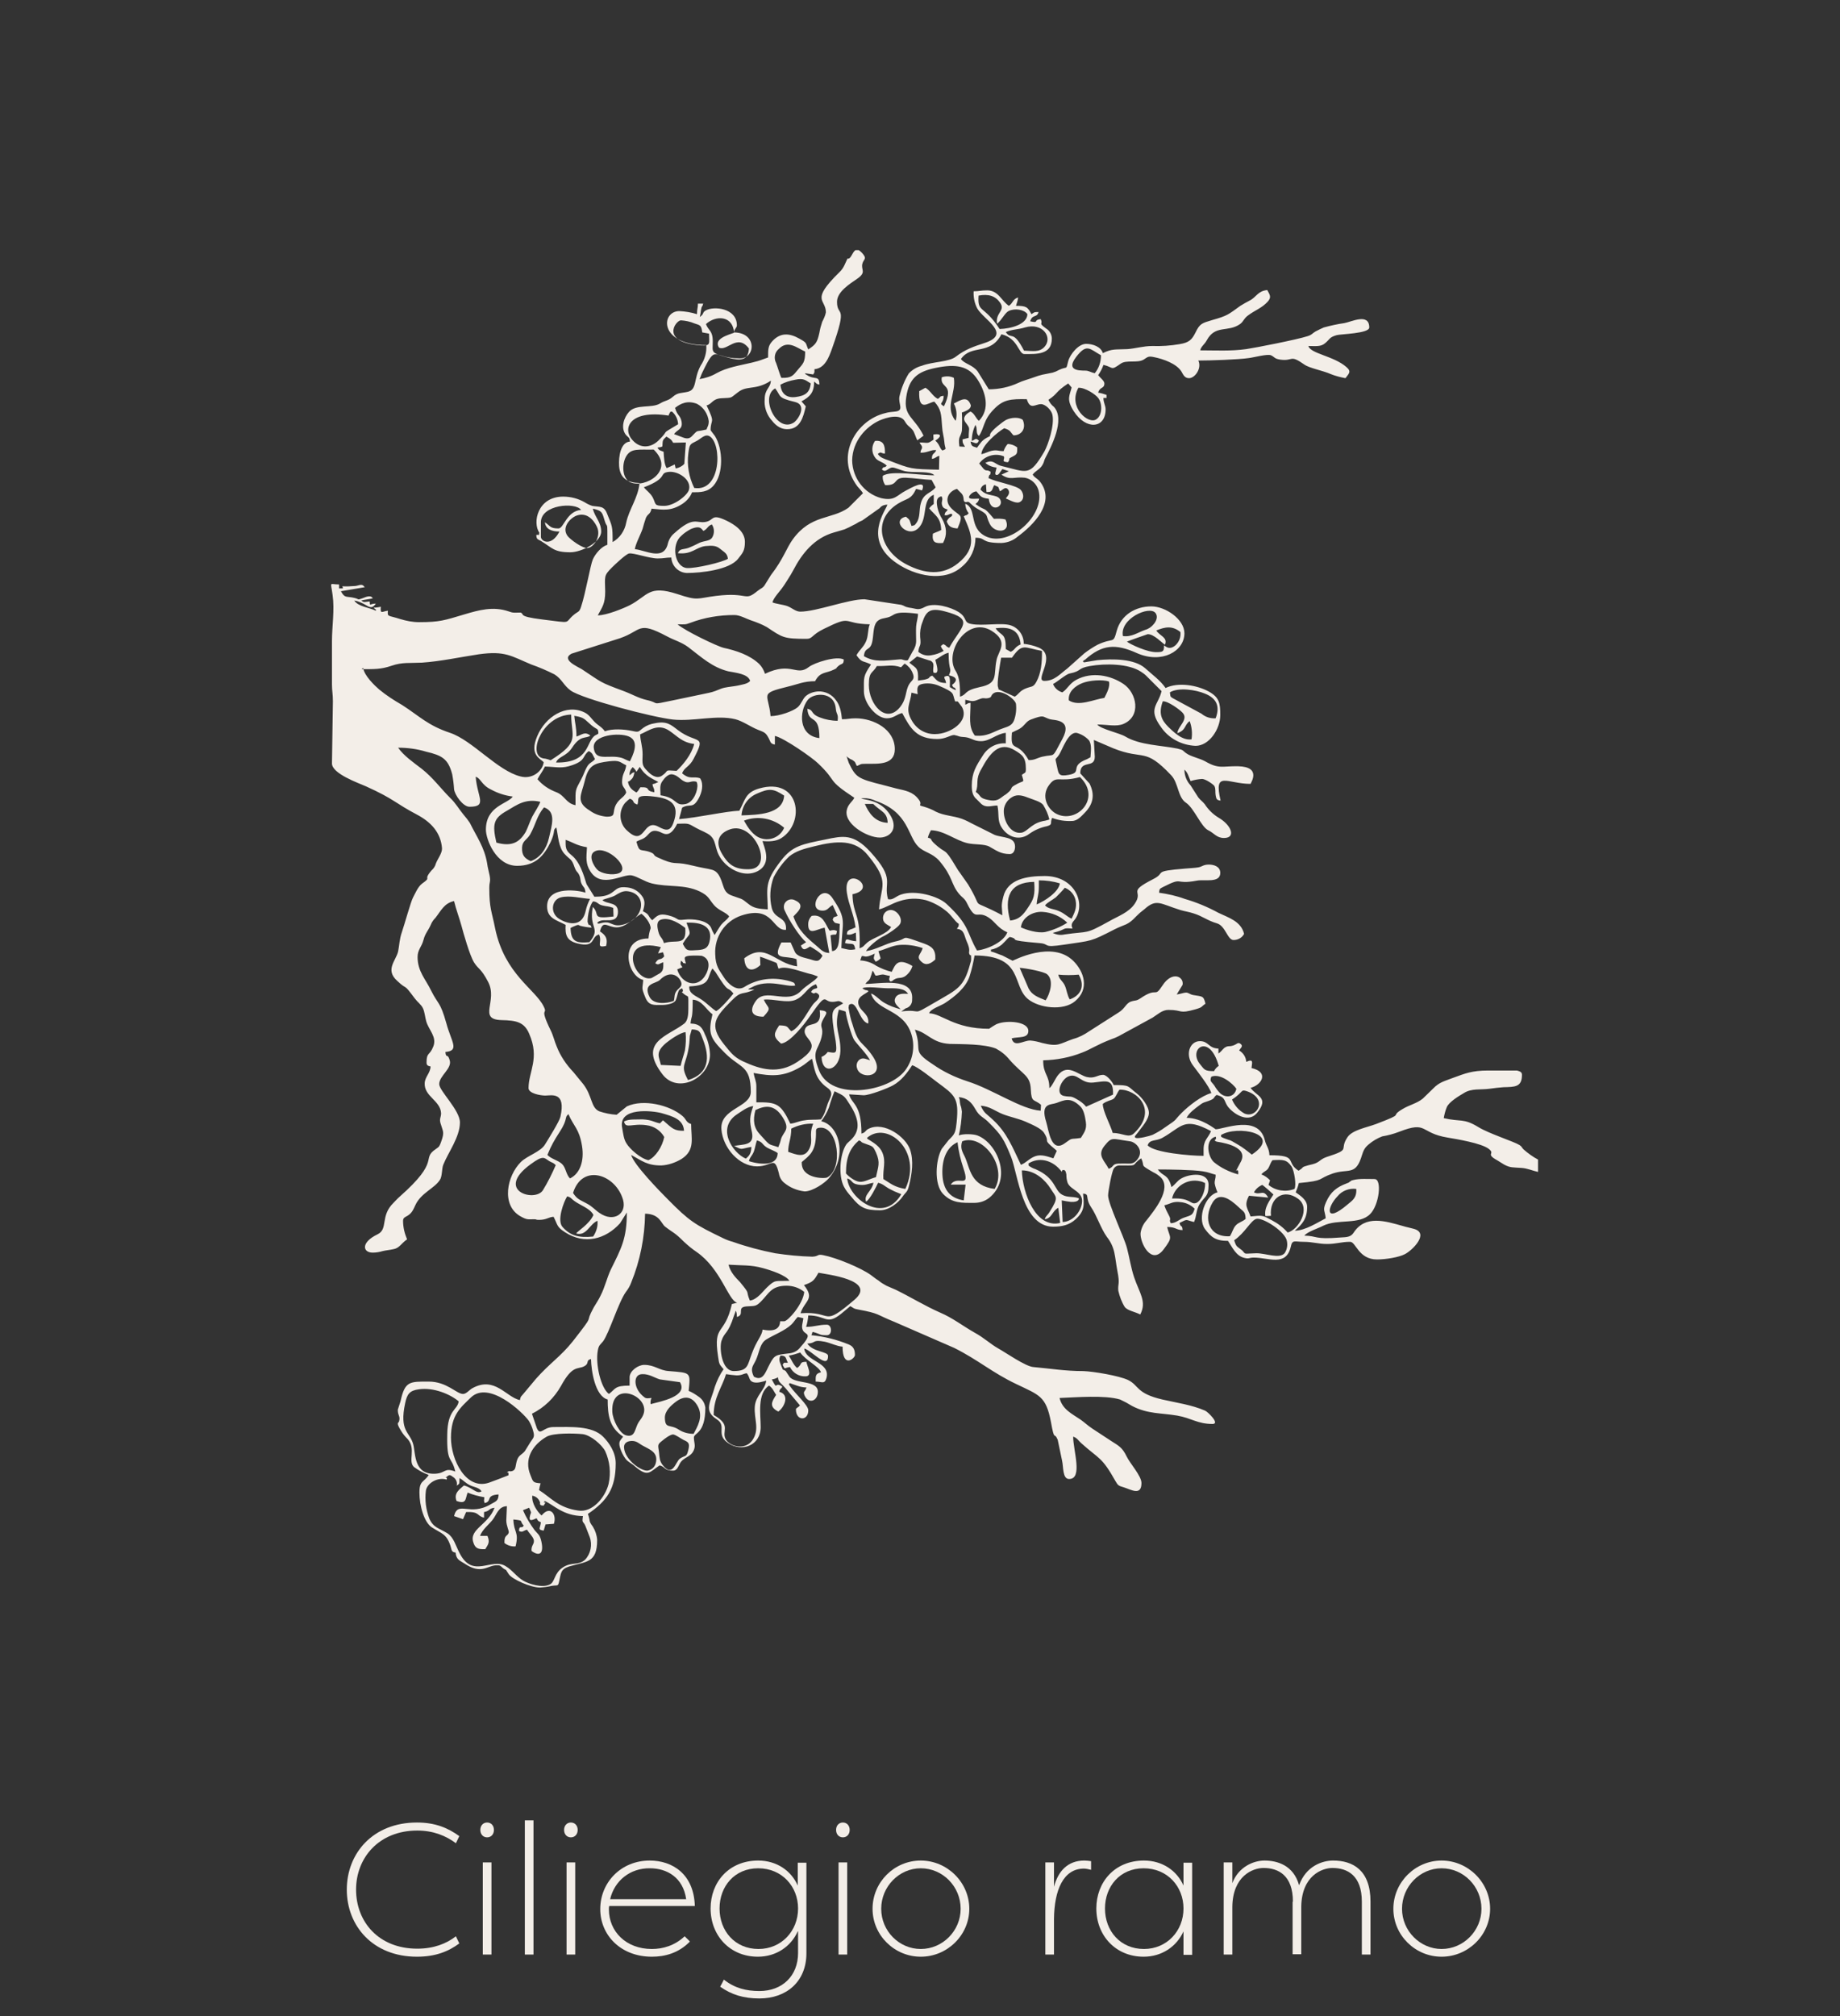 <?xml version="1.0" encoding="utf-8"?>
<!-- Generator: Adobe Illustrator 23.0.2, SVG Export Plug-In . SVG Version: 6.00 Build 0)  -->
<svg version="1.1" id="Ebene_1" xmlns="http://www.w3.org/2000/svg" xmlns:xlink="http://www.w3.org/1999/xlink" x="0px" y="0px"
	 viewBox="0 0 595.3 652" style="enable-background:new 0 0 595.3 652;" xml:space="preserve">
<rect x="0" y="0" width="595.3" height="652" fill="#333333" stroke="none"/>
<style type="text/css">
	.st0{fill-rule:evenodd;clip-rule:evenodd;fill:#F3EEE8;}
	.st1{enable-background:new    ;}
	.st2{fill:#F3EEE8;}
</style>
<title>Gravur 2b</title>
<path class="st0" d="M147.6,480.5c1.4-0.7,0.9-0.8,1.1-2.5c1.3,0.8,1.9,1.6,3.3,2.3s3,0.7,3.8,2c-1.6,1-2.9-1.2-5.7-1.9
	c-1.3,1.2-3.4,2.4-2.4,5c3.3,1.2,2.8-0.7,3.6-2.7c1.7,0.7,3.5,1.2,5.4,1.5c0,1.2-0.3,0.7,0.1,1.9c2.6-0.6,0.1-2.5,4.5-2.8
	c0,2.2-1.1,2.3-2.4,3.1c-7,4.2-10.7-1.3-12,3.9l2.9,1l1-2.3c4.5-0.2,3.4,1.3,5.8,1.8V489c2.1-0.4,1.3-1.1,3.4-1.4
	c-2,5.5-8.2,6.9-6.9,11.1c0.6,2,1.5,2.4,3.9,2.3c0.9-1.5,1.6-2.2,0.7-4.3h-2.4c0.8-2.1,2.8-3.6,4-5.1c1.5-1.9,1.9-4.4,4.7-4.5
	l-0.2,4.6c0,1.7,0.9,3.3,0.8,3.9c-0.3,1.3-1.5,0.6-1.4,3.4c1,0.8,2.3,1.2,3.6,1.1c1.2-4.8-0.6-4.4-0.7-8.7c3.8,0.4,1.7,0.4,3.4,2
	c-0.1,0.1-0.2,0-0.2,0.1c-0.3,1-1.3-0.5-1.4,1.6c1.2,0.6,1.2,0,2.6-0.4c0.6,1,1.7,2,2.1,3c0.6,1.6-0.9,2-0.6,3.9
	c2.9,2.1,4.1,0.4,3-3.7c-0.5-1.7-1-1.8-2-3c-1.5-2-2.8-4.2-3.8-6.5l2-0.8c1,2.3,0.5,1.1,0.2,3c-0.3,1.7,1.2,0.8,2.2,0.4
	c0.6,1,0.3,0.8,1.4,1.3c-0.2,2-1.2,2.4,0.9,2.7l0.6-2l2.7-0.2c1-3.1-1.2-5.9-3.8-2.9c0,0-0.1,0.1-0.2,0.2c-1.4-1.3-3.2-3.8-3-6.4
	c1.2,0.2,2.1,1,2.5,2.1c0.2,0.9-0.4,0.2,0.3,1c1,0.1,0.7,0.4,1.2-0.4c0.9-1.4-0.7,0.4,0-1c3,1.3,5.9,4.8,12.4,4.9
	c-0.4,2.5,0.1,1.5,0.8,3.2l1.4,3.6c0.9,2.5,0.3,5.4-1.5,7.3c-2.2,2-4.3,0.6-7.2,2.5s-2.5,4.7-4.2,5.5c-2.4,1.3-6.9-0.2-8.6-1.2
	c-2.3-1.4-3.5-3.4-5.7-4.7c-4.6-2.9-10.6,4.2-14.9-4.2c-1.3-2.5-1.9-5.1-3.9-6.4c-2.7-1.7-4.6-1.8-5.9-4.8c-1.1-2.9-1.5-6-1.1-9.1
	c0.4-2.3,3.7-4.4,6.7-3.5c0.5-1.3-1.3,0.1,0.4-1.2c0.6-0.5,1.1-0.1,1.6,0.3c0.9,0.5,1.5,1.6,1.3,2.7L147.6,480.5z M276.8,80.9h1
	c0.4,0.2,0.8,0.6,1.1,0.9c1.8,2,0.5,1.9,0.1,3.5c-0.5,2,1.4,2.7-1.6,4.8c-2.3,1.6-6.6,4.2-6.6,7.5c0,5.2,3.7,0.2-1.6,15.1
	c-1,2.8-2.3,6.4-5.7,6.7c0,1.3,0.1,0.8-0.4,1.7l-2.7-0.4c0.5,0.7,0.3,0.3,0.7,0.6c2.5,1.7,4-0.1,4,3.1c-1.2-0.3-0.7-0.3-1.7-1
	c0,3.5-1.3,4.9-4.1,6.4l1.4,1.6c-0.8,3.5-1.8,7.4-6,7.4c-2.7,0-4.2-1.8-5.4-3.3c-1.4-1.8-2.1-4.1-1.9-6.4c0-3.3,1.9-3.6,2-6
	c-1.6,1.1-3.4,1.8-5.3,2.1c-2.3,0.4-3.6,0.3-5.4,1.7c-2.6,1.9-1.4,1.7-5.4,1.9c-2.9,0.2-2.9,1.9-4.7,2.3c3,6.2,1.3,4.2,1.3,8
	c0,0.1,1.2,1.6,1.4,1.9c2.6,4.1,2.9,12.3-0.5,16.1c-1.9,2.1-4.2,2.1-6.9,2.1c-0.6,1.6-1.8,2.9-3.2,3.8c-3.6,2.3-6,1.9-9.9,1.5
	c-0.5,2-1,1.4-1.8,2.9c-0.4,1.2-0.8,2.4-1.1,3.6c-0.6,1.8-2.3,4.9-2.5,6.6c3.4,0.3,9.1,3.8,10.6-1.5c0.3-1.4,1-2.7,2.1-3.6
	c6.3-5.7,7.1-3.2,10.1-3.7s1.7-2.9,6.9-0.4c2.5,1.2,5.9,3.4,5.9,6.8c0,2.9-0.7,3.6-2.2,5.5c-2.8,3.6-12,4.6-16.6,4.6
	c-2.7-0.1-4.9-2.3-5-5c-1.9,0-2.3,0.3-4.4,0.3c-2.8,0-7.9-1.9-9.3-1.6c-1,0.2-4.6,3.6-5.5,4.5c-2.7,2.7-2.3,2.8-2.2,7.8
	c0,4-1,5.1-2.4,7.7c2.9,0,8.4-2.3,10.4-3.3c5.9-3.1,6-6.6,15.3-3.6c6.9,2.3,6.2,1.4,12.6,0.6c10.7-1.3,9,2,13.4-1.6
	c1.1-0.9,1.8-0.9,2.5-2.2l1.8-2.9c4.1-5.3,5-8.7,7.1-11.6c5.9-8.1,12.5-6.3,18-10.2l4.7-4.7c-0.5-0.8-1.1-1.4-1.8-2.2
	c-7.5-10-0.3-21.5,9-23.7c1-0.3,2.1-0.4,3.2-0.5c3.1-0.3,0.9-2.5,1.4-4.9c0.6-2.6,1.6-5.1,3-7.4c1.1-1.2,2.6-2.1,4.2-2.5
	c3.6-1.4,8.9-1.2,11.1-3c3-2.3,5.6-3.2,9.3-4.4c8.8-2.9-0.2-7.4-2.4-11.1c-0.9-1.7-1.3-3.6-1.2-5.6c1.9,0,2.3-0.3,4.4-0.3
	c3.6,0,4.6,3.4,7,5c1.4-0.9,1.2-2.2,3-2.7c-0.1,0.9-0.4,1.8-0.7,2.7c3.4,0,3.8,0.4,5,2.7c1-0.6,0.7-0.7,2.3-0.7c-0.5,2-2,0.6-2.7,3
	c3.1,0.7,0.8-0.4,3.4-0.7c0.9,1.9-1,1,1.7,3c1.2,0.7,1.9,2,1.9,3.3c0,5.3-5,5-8.9,5c-1.9,0-2-5.1-7.4-6.4c-3.7,7-9.7,3.1-13.1,8
	c1.1,1.6,3.7,1.8,5.4,4l3.6,5.8c3.3,0,6.6-0.7,9.6-2.1c1.5-0.7,2.8-1,4.2-1.5c3.9-1.4,3.2-1,6.9-1.8c0.7-0.2,1.4-0.5,2.1-0.9
	c2.8-1.3,2.1,0.3,2.9-2.8c0.6-2.2,3.3-5.6,5.8-5.6c2.1,0,4.8,0.9,5.4,3c3.1-1.5,4-1.1,8-1.3c2.6-0.2,5.1-1,8-1
	c2.9,0.1,5.9-0.1,8.8-0.6c3.1-0.5,4-1.4,5.2-3.8c1.4-2.9,2.1-3,5.4-4c5-1.4,5.2-1.8,9.1-4.6c1-0.6,2-1.2,3-1.7
	c2.2-1.1,2.6-3.1,5.7-3.4c0.8,1.5,1.5,2.3,0.1,3.8c-1.8,2-4.2,2.8-6.3,4.4c-1.4,1-1.4,1.9-2.6,2.8c-4,2.8-8,0.1-10.8,5.3
	c-0.7,1.3-1.8,1.9-2.1,3.2c5,0,9.9,0.3,14.9-0.4c2.8-0.4,16.6-3.1,19.9-4.2c1.5-0.5,1.3-0.8,2.5-1.5c0.9-0.5,1.8-0.9,2.7-1.3
	c2.2-0.6,4.4-1.1,6.6-1.4c2.3-0.4,8.1-3.4,8.1,1.4c0,2-9.3,2.1-10.6,2.5c-2.4,0.7-2.1,1.3-3.7,2.6c-1.4,1.2-3,0.9-5.4,0.9
	c0.7,2.5,8.2,3.2,12.3,6.8c1.8,1.5,0.7,2.2-0.3,3.6c-1.6-0.3-3.2-0.7-4.7-1.3c-2.7-1.2-6.9-1.9-8.6-3.1c-4.8-3.4-3.5-1-7.8-1.6
	c-2-0.3-1.7-0.8-3-1.4c-1.2-0.5-5.5,0.7-7.2,0.9c-3.4,0.5-12.5,0.8-16.3,0.8c1.2,2.5-1.1,5.7-3,5.7c-1.5,0-1.9-1.2-2.5-2.2
	c-1.6-2.5-5.8-4-8.8-4.6c-1.9-0.4-2-0.1-3.4,0.8c-2,1.2-5.6,0-7.4,1.3c-3.4,2.4-2.2,1.2-5.6,0.4c-0.4,1.2-1,2.3-1.7,3.3
	c0.6,0.9,2,1.8,2,2.7c0,1.8-1.5,1-2,3c0.9,0.1,1.8,0.4,2.7,0.7v1h-1c0,1.6,0.7,2.4,0.7,3.7c0,6.2-6.3,6.8-10.3,0.6
	c-2.5-3.9-1.3-5.1-0.7-7.7l-1.1-1.3c-4.4,2.9-3.2,3.2-6.4,5.3c0.4,0.9,1,1.7,1.8,2.3c3.7,4.1-0.9,12.9-2.8,16.5
	c-0.4,0.7-0.4,1.4-0.9,2.2c-0.8,1.5-2.4,2-3.2,3.2c0.8,1.2,1.7,1.2,2.7,2.7c4.6,6.6-2.6,13.7-7.5,17.3c-1.5,1.3-3.3,2-5.3,2.1
	c-7,0-4.7-1.7-8.4-1.7c0,3.5-1.5,6.9-4.2,9.2c-5.9,5.5-15.5,3-21.2-0.9c-11.4-7.7-3.4-17.4-3.1-19c-0.9,0-1.8,0.3-2.4,1
	c0,0.1-0.1,0.1-0.2,0.2l-5.5,3.9c-0.6,0.3-1,0.4-1.6,0.8s-0.7,0.4-1.3,0.7c-0.9,0.5-1.9,1-2.9,1.4c-1.2,0.4-2.1,0.6-3.4,1
	c-6.3,1.8-10.3,6.7-13.2,12.3c-0.5,0.9-1,1.8-1.6,2.7s-1.1,1.8-1.7,2.6c-1,1.5-2.9,3.3-3.4,5c1.1,0.5,3.4,0.7,4.8,1.2
	c1.6,0.6,2.7,1.8,4.2,1.8c5.3,0,15.4-4,20.8-4l11.9,1.8c1.3,0.4,0.9,0.6,2.5,0.9c2.4,0.3,2.9,1,5.1-0.2c3-1.6,8.5,0.1,10.9,1.6
	c3.1,2,1.4,3.4,4.2,3.9c3.6,0.7,9.6-0.5,12.6,0.4c2.6,0.8,4.4,3.3,4.3,6c1.7,0.2,3.3,0.6,4.8,1.2c6.2,2.6-1.6,10.8,1.9,10.8
	c3.3,0,5.1-2.3,7.4-4l5.5-4.9c1.3-1,2.8-2,4.3-2.8c5.3-2.5,5,0,6.2-4.5c1.4-5.1,6-7.9,11.2-7.9c4.6,0,10.7,4.2,10.7,8.7
	c0,5.8-7.3,10-15.4,6.4c-6.9-3.1-11.2-2.8-16.7,2.1c-0.1,0.1-0.1,0.1-0.2,0.1c-0.5,0.4-0.8,0.4-0.2,0.8l4.3-0.7
	c4.9-0.5,12-0.5,15.5,2.6c2.2,2,5,4,6.6,6.4c4.1-2,10.2-0.9,13.9,1.1c3.5,1.9,3.8,3.8,3.8,7.6c0,4.6-3.6,10-8,10
	c-4.5-0.2-8.7-2.4-11.2-6.1c-4.4-6-0.8-7.1,0.2-11.6l-5-5c-0.5-0.5-1.1-0.9-1.7-1.3c-4-2.6-11.5-2.7-16.5-1.8
	c-4.1,0.7-2.5,1.6-6.5,2.4c-1.2,0.2-4,2.7-5.4,3.4c0.5,1.3,1.6,2.3,3,2.7c1.7-1.1,2.3-2.9,4.6-4.1c4.9-2.6,10.9-1.5,15.2,1.4
	s5.8,10.4,0,12.9c-2.3,1-5.3,0.2-8.5,0.2c1.1,1.5,7.1,2.7,9.1,3.9c4.7,2.8,11.5,2.8,16.9,3.9c2.1,0.5,1.5,0.6,2.8,1.5
	c1.5,1.1,4.3,1.6,6.1,2.6c4.5,2.6,5.5,1.5,10.7,1.6c7.6,0.2,4.1,5.3,4,5.7c-7.6,0-12-4.5-9.7,5.4c-1.3-0.1-1.4-0.6-1.6-1.7
	s0.1-2-0.4-3c-0.4-0.6-2.9-2.3-4-2.3c-1.3,0.1-2.5,0.3-3.7,0.7c-0.6-1.3-0.9-2.8-2-3.7c0,1.9,0.7,3.7,2,5.1l2.5,3.9
	c0.7,0.9,1.4,1.3,2.1,2.2c1.1,1.7,2.6,3.2,4.4,4.3c4.2,2.4,5.8,6.6,1.8,6.6c-2.4,0-3.2-1.6-5.1-2.5c-2.3-1.1-4.6-7.2-7.2-8.9
	c-2.7-1.8-2.4-6.4-4.8-8.9c-8.7-9.2-8.7-4.7-18.7-8.7l-6.3-2.7l0.3,5.4c0,4-4.7,0.8-4.7,5.4l3,3.3c1.8,3.6,1.2,6.7-1.6,9.5
	c-1,1-2.3,2.6-4.1,2.6c-2.2,0.1-4.3-0.2-6.4-1c-0.8,1.7,0.4,2.1-1.7,2.7c-2,0.4-3.9,1.2-5.6,2.4c-3.1,2.4-7,1.3-9.1-2.1
	c-1.4-2.2-0.7-4.3-1.3-7c-2,0-3.5,0.9-5.2-0.5l-1.5-1.5c-1.2-1-1.6-2.3-1.6-4.4c0-4.2,1.4-6.4,3.6-9.8c1.6-2.6,4.4-4.1,7.4-3.9V237
	c-3,0.3-5.1,2.7-8,2.7c-2.1,0-2.8-0.8-4.5-1.2c-0.9-0.2-1.5-0.1-2.4-0.3c-0.6-0.2-1.2-0.4-1.8-0.5c-1.2,0-2.8,1.3-5.4,1.3
	c-6.7,0-8.7-3.3-11.4-8.4c-1.9,0.4-2.7,1.7-5,1.7c-3.4,0-7.4-4.9-7.4-8.7c0-4.7-0.3-4.8,2.3-8.7c-2.5-1.3-2.9-0.4-4.7-3
	c1-1.8,2.1-2.4,3-4.3c0.9-1.8,0.6-4.1,1.3-5.7c-9.2-0.2-5.4-3.2-14.9,1.5c-3.9,1.9-3.6,3.2-5.5,3.2c-7.5,0-7.8-0.4-12.9-3.8
	c-1.6-0.9-3.4-1.6-5.2-2.2c-1.5-0.5-3.5-1.7-5.3-1.7c-4.9,0-9.7,0.8-14.2,2.5c-1.8,0.7-1.9,0.5-4.2,0.5c2.4,2.1,12.8,7.1,14.9,7.6
	c4.1,0.9,8.4,2.3,11.5,5.2c0.9,0.9,1.5,2,1.9,3.2c8.6-4.1,10.1,1,14.2-2.2c1.8-1.4,9-3.7,11.3-2.4c-0.1,1.9-0.7,1-2,2.3
	c-1,0.9,0.4,0.1-1.1,0.9c-2.8,1.4-4.5,0.6-6.2,3.8c-3.7,0-5.6,1-8.6,1.7c-9.8,2.4-6.4,2.2-5.8,9.6c2.8,0,7.3-1.6,8.8-2.9
	c1.2-1.1,1.5-2.5,2.5-3.5c1.1-1,2.6-1.5,4.1-1.6c2.3-0.1,4.5,1,5.8,2.9c1.2,1.5,1.7,3.8,1.9,6.1c2,0,2.4-0.3,4.4-0.3
	c5.9,0,12.7,3.6,12.7,10c0,5.1-5.3,4.7-9,4.7c-2.7,0-1.7,0.2-3.3,0.7c-0.6-1.1-0.3-1.2-1.4-1.9c-0.3-0.2-0.8-0.3-1.1-0.6l-0.6-0.4
	c0-0.1-0.1-0.2-0.2-0.2l0.7,2.1c2.3,4.7,2.8,5.1,11.2,7.2c1.5,0.4,3,0.8,4.2,1.1c3,0.7,5.3,1,7.2,3.5c1.6,2.1-0.9,1.7,1.8,2.4
	c1.3,0.4,2.6,0.9,3.8,1.6c2.6,1.3,5.6,1.3,8.4,2.3c1.3,0.5,2.3,1,3.4,1.6l7.2,3.6c2.6,1,6.6,0.5,6.6,3.8c0,1-0.4,2.4-1.7,2.4
	c-3,0-4.4-1.2-6.6-2.4c-1.6-0.9-4.8-0.6-7-1.1c-4-0.9-7.6-4.1-11.9-4.2c-0.4,0.7-0.8,1.5-1,2.4c1.5,0.4,0.6,0.4,1.8,1.6
	c4.5,4.3,3.1,0.8,7.4,8c0.4,0.7,0.8,1.3,1.2,1.8l2.6,3.7c5.6,9.3-0.4,3.9,11.1,10c-0.1-2.7-0.5-2.9,0.3-6c1.4-5.7,7.6-6.7,13.4-6.7
	c9.5,0,13.3,8.5,10,13.7c-0.7,1.1-1.8,1.6-1,3.3c-3.8-0.3-1.5,0.2-6.4,1.4c1.2,0.6,2.5,0.8,3.8,0.5c8.1-1.2,6.4,0.2,14.5-4.3
	c2.8-1.6,6.3-2.8,8.2-5.6c3.1-4.5-2.8-3.5,6-8c4.4-2.2-0.6-2.5,10.3-3.4c0.8-0.1,3.4-0.2,4.3-0.4c1.2-0.2,1.6-0.9,3.4-0.9
	c1.6,0,3.7,0.6,3.7,2.7c0,3.4-5.2,2-7.6,2.5c-7.5,1.4-4.1-1.4-10.8,2c-1.1,0.6-1.3,0.5-1.4,1.9c2.8,0.4,5.6,1,8.3,2
	c3.8,1.1,7.4,2.6,10.9,4.5c3.3,1.6,7.3,2.7,8.3,6.8c-0.6,1.2-1.9,2-3.4,2c-2,0-2.6-4.6-5.4-5.4c-3.1-0.9-4.6-2.3-7.5-3.2
	c-1.5-0.5-3-0.7-4.3-1.1c-6.5-2-7.7-3.8-11.6-0.3c-0.7,0.6-0.8,0.6-1.5,1.2c-1.6,1.4-2.4,2.7-4.4,3.7c-1.4,0.6-2.3,0.9-3.7,1.6
	c-8.2,4.2-7.2,3.6-16.4,5c-7.3,1.1-4.4-0.2-7.9-0.5c-11.8-1-5.9-1.1-9.7-2c-0.5,0.3-1,0.8-1.4,1.3l-1.2,1.2c-1,0.8-2.2,1.4-3.5,1.6
	v0.6c1,0.2,2.7,1,3.7,1.3l3.3,1.7c0.2,0,12.8-6.8,19.7,0.1c3.4,3.4,5.3,9,0.5,13c-3.8,3.2-11.7,2.2-15.2-0.7
	c-5.3-4.3-1.3-14.1-17.3-14.1c-0.4,2.3-0.9,4.5-1.6,6.7c-1.2,3.7-4.8,6.6-8,8.7c-1.4,0.9-4.7,1.9-5.1,3.3c4.2,0.1,8,5,19.4,5
	c0,0,2.2-1.5,2.7-1.6c3-1.2,10-0.8,10,2.3c0,2.5-3.1,1.8-5.4,2.4c0.8,3.1,3.7,0.7,6,0.7c1.3,0.1,2.6,0.4,3.9,0.8
	c5.3,1.3,5.4,0.3,10-1.3c1.9-0.5,3.6-1.4,5.2-2.5l9.4-6c2.2-1.3,2.4-3,4.1-3.6c1.5-0.5,1.6-0.1,3-1c5.8-4,4.4,0.1,7.2-4.2
	c3.1-4.8,7-2.9,6.5-0.2l-1.9,3.1c1.1-0.1,2.3-0.6,3-0.6c0.9,0,1.2,0.6,2.4,0.8c2.8,0.5,3.3,0.1,3.9,2.8c-1.5,1-0.8,1.1-3.2,1.8
	c-5.7,1.6-3.9,0.2-8.8,0.2c-2,0-3.5,1.5-5.1,2.5l-11,6c-0.8,0.4-1.5,0.7-2.4,1c-4.7,1.8-6.7,3.3-9.4,4.3c-4,1.6-8.3,2.4-12.6,2.5
	c0,4.7,2,4.6,2,9c0.9-0.6,1.9-3.1,2.8-4.2c3.1-3.9,6.5-0.1,9.3,0.6c2.6,0.6,3.4-0.7,5.3-0.7c1.2,0,3.1,2.4,3.4,3.3
	c5.5,0,4.3,0.3,7.6,2.8c1.4,1.1,3.8,4,3.8,6.2s-2.4,4.7-3.6,6.4c-0.4,0.6-1.5,1.4-0.6,1.7s4.4-0.6,5.4-1c1.4-0.7,2.8-1.5,4-2.4
	c4.5-3,2.7-2,5.4-4.7c2.3-2.3,6.5-5.6,9.6-6.4c-0.6-2.1-4.5-7-5.9-8.9c-2.7-3.5-1.1-7.9,2.2-7.9c2.9,0,2.7,2.3,6,2.4v1.6
	c0.9-0.6,1.2-1.2,1.9-1.8c1.3-0.9,1.4-0.3,2.9-0.8c1.3-0.4,1.5-1.3,2.5-0.4c0.7,0.7-0.1,1.2-0.6,2c1.3,0.8,2.2,2.1,2.3,3.7
	c2.6-1.2,1.8,0.5,1.7,2c5.8,1.3,3.3,5.5-0.3,6.4c1.8,2.7,6.2,3.1,2.1,8.1c-2.6,3.2-6.9,0.8-9-1.5c-1.9-2-0.8-3.5-4.1-4.3
	c-1.2,0.9-0.3,1.1-2.5,1.9c-1.6,0.6-1.7,0.4-3,1.4c-1.6,1.2-3.3,2.4-4.2,4.1c4.8,0,9.3,3.7,9.4,3.7c2.6,0,13.8-4.9,15.9,3.5
	c0.5,2,1.4,2.6,1.5,4.9c9.5,0,5,2.1,9.4,5c0.2-0.1,0.4-0.2,0.6-0.4c0.1-0.1,0.1-0.1,0.2-0.1l0.2-0.2c0.5-0.4,0.2-0.4,1-0.7
	c0.9-0.3,1.7-0.5,2.6-0.7c2.3-0.6,2.2-1.5,4.4-2.3c8.4-2.7,3.9-2.1,6.9-6.5c1.6-2.3,6.3-3.1,9.2-4.2c10-3.8,4-2.1,8.5-4.8
	c2.3-1.4,4.6-1.8,6.6-3.4l3.4-3.3c2-2.1,3.8-2.4,6.6-3.5c3.6-1.3,5.9-2.3,11.1-2.3h9.4c1,0.3,1.6,0.5,1.6,1.4c0,4-2.3,3.9-6,4
	c-1.5,0.1-3,0.3-4.5,0.5c-2.9,0.4-5.8-0.2-8.3,1.4c-1.7,1-4.7,2.8-5.5,4.5c-0.5,1.2-0.8,2.4-1,3.6c5.5,1.3,6.3-0.1,11.2,2.9
	c3.4,2.1,11.6,4.7,13.3,5.8c0.8,0.5,0.7,0.8,1.3,1.4c1.5,1.3,3,2.4,4.7,3.3v4c-1.8-0.4-3.5-1.2-5.4-1.3c-2.7-0.2-3.6,0-5.6-1.1
	c-0.7-0.4-1.4-0.9-2.1-1.3c-4.2-2.3-0.5-2-2.9-3.8s-10.2-3.1-13.2-3.6c-9.2-1.5-6.4-5.5-15.7-1.9c-1.8,0.7-3.7,1.2-5.5,1.5
	c-1.6,0.6-3.1,1.5-4.4,2.6c-1.7,1.4-1.8,2.5-2.5,4.5c-1.9,5.5-4.3,3.3-9.1,4.9c-5.2,1.8-2.3,2.3-11,3.1c-0.2,1-0.6,2-1,3
	c1.4,1,3.7,2.4,3.7,4.7c0,3.9-1.6,5.6-4,7.7c3.4,0,7.6-2.8,10-4c-0.2-2.5-1.1-2.5,0.1-5.2c1.5-3.4,3.5-4.9,6.7-6.1
	c1.3-0.5,0.4-0.2,1.1-0.6s-0.1-0.2,1.1-0.5c1.9-0.5,4.7-0.3,6.8-0.3c2.5,0,1.5,8.4-1.4,11.3c-3.5,3.6-10.5,1.5-15.2,3.8
	c-1.7,0.9-5.1,1.9-6.1,3.2c4.4,0.1,3,1.3,11.7,0.6c2.2-0.1,3.3-0.2,4.2-1.5c3.8-5.9,10.3-3.8,16-2.2c1.3,0.4,2.1,0.5,3.5,0.9
	c5.2,1.4-0.5,7-2.9,8.2c-1.9,1-6.1,1.7-9,1.7c-6,0-6.8-5.7-8.7-5.7c-2.9,0-4.4,0.7-7.4,0.7s-4.6-0.7-7.7-0.7c-2.9,0-3.6-0.8-4.1,1.6
	c-1.5,6.5-7.2,3.5-11.9,3.5c-1.7,0-1.5,0.5-3.1,0.1c-2.7-0.6-3.9-3.4-5.3-5.5c-4,0-5.5-1.2-7.5-3.9c-2.5-3.6,0.2-10.9,4.1-11.8
	c-0.4-0.9-0.7-1.8-0.9-2.8c-0.1-1.2,0.3-1.3,0.3-2.9c-1.6-0.4-2.2-0.8-4.2-1.1c-3.2-0.5-10.9-0.6-14.5-0.6c1.6,2.4,3.3,1.3,4.4,5.7
	c1.3-0.9,1.8-2,3.2-2.8c2.6-1.5,8.8-2.3,8.8,2.1c0,4-1.2,3.5-3,6.4c-1,1.7-0.9,3.9-1.7,5.6c-2.9-0.7-1.9-1.1-4.7,0.3
	c0.5,1.8,0.8,0.3,1,2.3c-2.2,0-2-1-5-1c0.9,3.7,2,3.1-1.1,7.2c-4,5.4-7.7-2.1-7.5-5.2c0.2-1.5,0.9-3,1.9-4.1
	c2.4-3.1,8.4-10.2,4.6-14c-0.7-0.6-1.5-1.2-2.4-1.6c-4.7-2.7-2.5-1.6-3.9-4.5c-3.3,2.2-0.8,2.4-5.7,2.3c-0.4,0-0.9,0-1.3,0
	c-0.8,0-1.5,0.4-1.9,1.1c-0.6,0.9-1.8,7.3-1.8,8.6c0,2.7,5.2,13.5,6.1,17c0.8,3,1.3,6.4,2.3,9.4c1.7,5.1,4.2,7.9,2,12.1
	c-1.7-0.9-4-1.2-5-2.4c-1-1.6-1.7-3.5-2.1-5.3c-0.2-2.4,0.6-1.9-0.3-6.4c-0.4-2.1-0.6-4.2-1-6s-1.2-3.5-2.4-5
	c-2-2.8-3.2-6.8-5.1-9.6c-2.1-3.2-0.3-4.2-2.6-4.4c0.3,3.5,0.7,5.5-2.4,8.3c-2.1,1.9-4.4,2.4-7.3,2.4c-10,0-11.4-17.2-13.6-22.6
	c-2.3-5.7-3.1-7-7.1-11c-1.9-2-3-1.8-4.5-4.5c-1.2-2.1-2.5-3.5-5.3-3.8c0.5,1.1,0.2,1.2,0.5,2.5c0.3,0.7,0.4,1.4,0.5,2.2
	c-0.1,2.6-0.4,5.2-1,7.7c1.3-0.6,4.7-0.5,6,0c6.4,2.4,11.5,14,3.8,20.2c-1.4,1.1-3.1,1.6-4.8,1.6c-4,0-7.1,0.2-10.1-2.9
	s-2.4-11.1-0.4-14.6l2.2-2.8l0.5-0.5l0.2-0.2c1.5-1.5,1.6-2.4,1.9-5.1c0.8-8-0.6-8.7-6.4-13c-1.6-1.2-6.3-5-8-5.4
	c-1.6,2.5-3.5,5-6.2,6.5c-1.6,0.9-7.5,3.2-9.5,3.2l-4.7-0.3c0.9,3.4,4,3,4,12.7c1.5-0.4,1.1-1,2.4-1.6c5-2.4,11.9,2.7,13.3,6.7
	c1.3,3.6,0.6,8.1-0.3,11.7c-0.5,2.2-1,2-2.1,3.6c-1.3,1.9-4.3,4.4-7.3,4.4c-4.8,0-6.4-0.8-9.3-4.4c-0.9-1-1.8-2.1-2.4-3.3
	c-1.8-3.5-1.3-10.5,0.8-13.6c1-1.5,6.9-4,1.2-12.8c-1.9-3-1.7-2.8-5-4.4c-0.7,1.7-1.3,3.4-1.8,5.2c-0.6,1.6-1.5,3.1-2.5,4.5
	c6,1.4,8.5,11.6,2.4,18.5c-1.3,1.5-5.2,4.2-7.8,4.2c-2.4-0.3-4.7-1.2-6.6-2.8c-0.9-0.7-1.5-1.8-1.7-3c-1.5-6-2.1-2.3-7.1-2.3
	c-5.8,0-11-6-11.5-11.9c-0.6-6.9,9.5-7.1,9.5-12.2c0-8.6-3.4-7.6-8.3-12.5s-5.6-6.3-4.1-12.6c-2-1.4-3.4-4.6-6.4-4.7
	c0,6.7-0.4,4.8-0.7,7.7c3.1,0.1,3.8,1.4,4.7,3.6c1,2,1.5,4.2,1.6,6.4c0,7.6-10.4,13-15.4,6.4c-8-10.5,1.7-12.2,7.1-16.4
	c1.1-0.9,1.3-2.8,1.3-4.7c0-5.5,0.2-3.4-1.5-4.9c-1.5-1.3,0.4,0.1-0.5-1.8c-1,0.5-1,0.4-1.4,1.6c-0.2,0.8-0.4,1.6-0.7,2.3
	c-0.6,1.1-2.9,1.5-4.5,1.5c-2.5,0-4.2,0.3-5.3-2.4c-1.4-3.4-0.9-2.7-0.7-5.7c-5.2-1.2-8-13.4,1.7-13.4c0.1-1.1,0.3-2.2,0.7-3.3
	c0-1.6-1.8-3.9-3-4.7c-2.3,1.2-4.9,4.4-8,4.4c-3,0-4.4-2.6-5.4,1.3c1.8,1.2,2.6,2.3,2,4.7c-3.6,0.8-1.1-1.2-2.3-3.7
	c-2.8,0.7-0.9,4.4-7,2.9c-3.5-0.9-4-2.8-3.8-6c-3-1.6-6-2.1-6-6c0-6.9,10.8-5.1,12.4-4.4c-0.1-1.8-0.6-1.6-1.2-2.8s-0.2-1.6-0.8-2.9
	s-0.8-0.7-1.5-2.5c-1-3-1.4-2.3-3.3-4.4s-2-5.7-2.6-8.5c-1,0.7-0.6,1-1,2.4c-0.2,0.8-0.5,1.5-0.8,2.2c-2.2,4.6-5,7.8-10.9,7.8
	c-6.9,0-10.1-8.6-10.1-11.7c0-7.7,7.1-8.3,8.7-10.7c-2.5-0.3-4.9-1.1-7.1-2.3c-3.1-1.5-3.2-3.6-4.9-4.1c0.5,6.6,3.9,9.7-2,9.7
	c-2.1,0-4.8-3.8-5-5.7c-0.1-1.6-0.3-3.2-0.6-4.8c-1.3-5-3.3-6.1-8.4-7.3c-3-0.9-6-1.3-9.1-1.3c1.8,2.6,5,4.8,7.6,6.8
	c3.7,2.9,6,6.2,9.3,9.5c1.7,1.6,2.8,3.6,4.3,5.4c0.7,0.8,1.4,1.7,2,2.6c2.2,4.5,4.7,7.8,5.6,13.1c0.2,1.5,0.5,2.4,0.8,3.9
	c0.4,2.2-0.1,1.9-0.1,4.1c0,6.6,0.8,7.5,1.9,13.1c3.1,14.8,13,19.6,15.7,25.2c1.5,3-1.7-0.4,2.3,7.8c0.8,1.6,1.2,3.5,1.9,5.1
	c1.2,3.1,3.1,5.9,5.4,8.3l3.2,3.9c3,3.9,2.4,7.6,5.2,8.8c1.8,0.6,3.7,1,5.6,1.1l3.3-2.7c5.4-2.5,13.9-0.4,18,3.1
	c1.3,1.1,1.1,2.1,2.8,2.6c0,4.6,1.4,8.4-3.1,11.3c-2,1.2-4.3,2-6.6,2.1c-4.6,0-6.2-1.5-9.7-3.4c0.8,3.1,9.3,11.8,11.8,14.3
	c7.1,7.2,8.8,8.2,17.9,12.6c1,0.5,2.1,0.9,3.2,1.2c4.5,1.6,9.1,2.8,13.7,3.7c4,0.6,8,1,12,1.1c2.2-0.1,1.5-0.9,3.5-0.5
	c4.2,0.8,12.2,4.1,15.4,6.4c1,0.7,1.5,1.2,2.5,1.8c0.8,0.7,1.7,1.2,2.6,1.7c1.1,0.5,1.9,0.8,3,1.3c4.9,2.4,9.4,5.2,14.4,7.4
	c4,1.7,7.3,4.3,11,6.4c3.3,1.8,5,3.6,7.8,5.2c2.2,1.2,8.9,5.9,11.4,6c5.7,0.5,10.1,1.3,16.1,1.3c3.2,0.1,11.6,1.5,14.5,2.9
	c3.6,1.8,2.5,4.3,11.1,6.3c4.8,1.1,9.4,1.7,13.8,3.6c0.9,0.4,4.9,4.3,2.4,4.3c-4.9,0-6.8-1.9-11.4-2.7c-5.4-0.9-9.6-0.5-14.6-3.1
	c-1.3-0.8-2.6-1.5-3.9-2.1c-5-1.5-14.2-0.7-19.6-0.5c0.9,3.7,4,5.1,6.8,7c1.4,1,2.3,1.9,3.8,2.9l6.1,4c2.5,1.6,3.6,2.1,5,5
	c1.1,2.3,4.8,6.3,4.8,8.6c0,4.3-3.4,2.1-5.7,1.4c-1.7-0.5-1.9-0.6-2.7-2c-4.5-8-5.2-7-11.1-12.3c-0.9-0.8-1.3-1.7-2.6-2.1
	c0,4.4,3.2,13.7-1.3,13.7c-2.2,0-1.8-3.9-2.3-6l-1.4-6.7c-1.2-2.8-1,0.9-2.2-5.8c-1.6-8.3-3.7-8.6-11.2-12.2
	c-7.8-3.7-12.3-7.8-20.1-11.7l-19.3-8.4c-6.2-2.5-4.7-2.7-11.7-4c-1.7-0.3-1.3-0.4-2.6-1.1l-3,2.5c-4.8,3.8-4.8,0.5-10.6,0.5
	c-0.1,1.2-0.3,2.5-0.7,3.7c2.8,0,3.9-0.7,6.7-0.7c1.7,0,1.9,3.4,0,3.4c-2.4,0-2-0.3-3.6-0.8c-1.5-0.4-0.8-0.4-1.4,0.8
	c4.2,0.4,8.2,1.4,12.1,3c1.5,0.6,2,1.7,2,3.4c0,1.1-4,4.5-4-2.7c-1.8-0.1-3.9-1.2-5.8-1.6c-4.2-0.8-2.6,0.5-5.6,0.6
	c1.8,2.8,6.7,2.5,6.7,4c0,4.6-5.3-1.8-7.7-2.4c0.4,4.3,8.5,4.3,7.2,9.5c-0.6,2.2-1.5,1.2-3.5,1.2c0-1.6-0.2-2.6,1.7-3
	c-0.5-1.8-5.1-4-6.7-6.4c-1.2,0.4-2.4,0.8-3.7,1c0.8,1.2,1.6,3.2,2.7,4c1.8-1.2,0.5-2,3-2c0.1,1.2,2.2,4.7-0.3,4.7
	c-2.1,0.1-4.1-1.1-5-3c-2.1,0.2-1.4,1.1-2.4-0.7c0.7-1,0-0.6,1.7-0.7c-0.8-1.5-0.4-2.3-2.4-2.3c-0.5,1.1-0.5,1.5,0.3,3.4
	s0.2,0.7,1.4,1.6l1.2,1.8c1.8,2.5,9.2,1,9.2,4.9c0,3-3,4.1-4.3,1.2c-0.6-1.5,0.2-1.1,0.6-2.6c-1,0-1.9-0.2-2.8-0.5l-2.6-0.9
	l-0.3,0.4c0.4,0.4,0,0,0.4,0.6c1.8,2.6,5.9,6.1,5.9,7.8c0,3.5-4,3.5-4-0.3c0-0.5,0.8-0.6,1.3-1.3l-3.7-4.4c-2.4-3.1-3.3-2.8-3.4-4.7
	c-0.6,0.4-1.3,0.6-2,0.7c2.1,4,0.6,0.5,3.4,2.3c-0.3,0.9-0.7,0.4-1,1.7c3.5,0.9,1.7,5-0.3,6.4c-3.1-1.6-2.1-3.2-0.7-5.4
	c-0.8-1.2-1.1-2.2-2.3-3c-3.9,2.6-2.7,9.3-2.7,13.4c0,6-6.1,8.2-10.5,5.2c-4.2-2.8-0.3-5.5-3.7-7.7c-4.4-2.8-2-5.5-0.6-10.6
	c0.7-2,1.6-3.9,2.8-5.6c-1.4-1.7-1.4-1.4-1.8-4.2c-1.6-10.6,2.1-6.4,4.5-16.9l1.7-0.4c-2.9-0.7-5.2-10.9-13.1-16.4
	c-1.5-1-2.8-2.1-4.1-3.3c-3.2-3.2-3.4-2.8-6.1-4.9c-1.4-1.1-1.7-4.1-6.5-4.2c-0.1,7.6-1.6,15.2-4.5,22.3c-0.4,1.1-1,2.1-1.7,3
	c-2.4,3.3-5.4,13.3-7.4,16c-0.9,1.1-1.4,1.2-1.7,3c-0.8,4.4,1,12.1,3.6,14c2.2-1.6,1.7-2.7,6.7-2.7v-2.7c0-2.1,2.8-4,4.7-4
	c3.5,0,4.8,1.8,8,2c7.2,0.6,7,0.3,6.4,6.4c1.2,0.5,2.3,1.2,3.4,2c1.1,0.8,1.8,2,2,3.4c0,8.6-3.7,8.1-3.7,9.7s0.6,2.5,0,4
	c-1,2.5-3.4,2.2-4.6,4.5c-0.5,0.9-0.9,2.2-2.1,2.2c-3.1,0-2.4-1.2-4.4-1.7c-3.2,2.1-3.7,4-8,0.3c-1.1-1-2.1-1.3-3-2.4
	c-0.8-1.1-1.4-2.3-1.8-3.6c-0.6-2.1,0.1-2.3,1-3.6c-4.4-2.9-5-6.8-5-12c-4.1-1.1-5.3-9.3-5.4-13.1c-1.9,0.5-0.3,1.4-2.3,2.4
	s-3.7-0.5-7.4,6.3c-2.2,3.9-5.4,7-9.4,9l1.6,4.7c1.2,2.6,1.9-0.4,5.4-0.4c5.4,0,12.4-0.5,16,3.1c1.9,1.9,4.1,5,4.1,8.6
	c0,8.2-2.8,12.2-9,16.4c0.3,0.8,0.5,1.6,0.6,2.4c0.2,0.6,0.6,1.2,1,1.7c0.8,1.3,1.3,2.8,1.4,4.3c0,7.6-3.5,6.9-9.1,8.6
	c-2.8,0.9-2.6,2.3-3.2,4.8c-0.4,1.8-0.4,1.1-2.6,1.5c-1.1,0.3-2.3,0.4-3.5,0.5h-0.1c-3,0-8.9-2.6-10.1-4.3l-0.9-1.4l-0.4-0.2
	c-1.1-0.6-1.2-1.3-2.2-1.3c-3.4-0.2-5.1,3.3-10.9-0.6c-1.6-1-2.6-1.3-2.8-3.5c-1.5-0.2-1.2-0.9-1.7-2.3c-1.3-3.8-2.8-3.8-5.9-5.8
	c-2.6-1.6-4.1-7.1-4.1-11.3c0-4,1.4-3.2,3-5.7c-1.7-0.6-3.3-1.5-4.8-2.6c-2-1.9,0.8-5.8-2-9c-0.8-0.8-1.5-1.6-2.1-2.6
	c-1.8-2.9-0.9-2.5-0.7-3.1c0.5-1.8-0.4-1.7-0.4-3.8l0.9-2.8c1.4-6.5,3-6.3,9.1-6.3c5.9,0,9,4,11.1,4c1.1,0,2-1.3,3.1-1.9
	c7.2-3.9,10.8,2.9,15.3,3.9c0.3-1.4,0.3-1,1.1-2l4.1-4.9c4.4-5,8-7.2,11.9-12.1c7.9-10.1,3.4-4.8,6.8-11c0.8-1.4,1.5-2.3,2.2-3.8
	c1.4-2.7,2-5.6,3.3-8.4c3.4-6.9,5.2-10,5.2-18.5l-2.2,3.5c-4.7,5.2-11.5,7-17.8,2.9c-2.8-1.8-2.3-2.3-3.7-5c-1.7,0.1-2.2,1-4.7,1
	c-1.4,0-0.5-0.2-1.6-0.2c-2,0-2.2,0.3-4.5-1c-6.2-3.6-4.3-13,0.2-17.5c2.1-2.1,6.5-3.3,7.9-5.8c1-1.6,4.6-7.4,4.9-8.8
	c1.9-8.3-2.9-6.9-4.9-6.9c-1.6,0-5.4-0.7-5.4-2.4c0-5.4,3.7-9.6,0.2-17.6c-1.6-3.8-4.2-4.3-8.9-4.4c-7.9-0.2-1.1-6.2-4.4-12.4
	c-2.3-4.4-3.1-4-4.5-6.2s-3.5-9.6-4.1-11.9c-0.8-2.9-1.7-5.1-2.4-8c-3.2,0.7-4.2,3.1-6,5.4c-0.6,0.6-1.2,1.4-1.5,2.2
	c-0.9,2.1-1.8,2.7-2.4,5s-1.9,3.1-1.9,5.5c0,4.7,2.7,7.3,4.4,10.9c2.3,4.6,2.9,3.4,4.9,10.5c1.6,6,4.4,8.9-0.3,9.3
	c0.2,2.3,0.7,0.2,1.4,2.7c0.8,2.7-3.4,5-3.4,7.7c0,2.2,6.7,8.4,6.7,12.4c0,4.7-3.8,9.7-5.4,13.7c-0.5,1.3-0.3,3.8-1.1,4.9
	c-1.7,2.7-6.1,4.2-7.9,8.1c-0.7,1.5-1.1,2.6-2.6,3.5c-0.7,0.4-1.4,0.6-1.4,1.6c0,2.1,0.5,4.1,1.3,6c-1.9,1.3-2.5,2.9-4.5,3.2
	c-1.4,0.3-2.1,0.3-3.4,0.6c-1,0.3-2.1,0.5-3.2,0.5c-3.3,0-3.9-3.3,1.5-5.9c3.6-1.7,0.8-5.9,5.2-10.2c0.7-0.7,1.3-1.4,2-2
	c13.5-11.9,6.8-12.1,11.7-15.4c1.2-0.8,1.2-1,1.7-2.3c1.2-3.3,0.6-3.3-0.2-6.1c-0.4-1.5,0.2-1.8,0.2-3.2c-0.2-4.1-5.5-5.4-5.3-9.7
	c0.1-2.1,1.8-3.2,1.9-5.4c-0.8-0.2-1.3-0.3-1.3-1.3c0-3.4,1-2.1,2.2-5.2s-1.5-5.3-2.3-8.1c-0.4-1.4-0.5-3.1-1.1-4.3
	s-1.7-1.9-2.6-3.1c-4-5.4-2.1-2.3-5.7-5.7c-4-3.6-0.4-6.5,0.3-9.5c0.4-1.9,0.4-3.9,1.2-6.2s2.9-9.9,3.6-11.2s1.6-3.5,2.9-4.5
	c3.5-2.5,0.1-0.8,3.1-4.3c0.7-0.6,1.2-1.4,1.4-2.2c0.6-1.6,2.1-3.4,2-5c-0.4-5-3.5-8.4-8-10.8c-7.4-3.9-7.3-5-16.6-9.2
	c-2.5-1.1-11-4.1-11-7.4l0.3-20.1c0-2.4-0.3-3.4-0.3-5.4v-14c0-5,0.9-10.1,0.2-15c-0.6-4.6-1.2-3.4,2.1-3.4v1.3
	c1.9,0,1.1-0.1,1.1-0.6c0-0.1-0.1-0.1-0.1-0.1c1.4,0.1,2.9,0,4.3-0.1c1.4-0.2,2.1-0.9,3,0.4l-7.7,1.3c1.3,2.4,1.7,1.5,4.5,2.2
	c1.6,0.4,0.6,0.7,2.4,0.1c0.9-0.3,2.7-1.3,3.4,0c-1.2,0.3-2.5,0.4-3.7,0.7c0.9,0.8,1.2,0.4,2.7,0.3c0.2,1.8-0.2,0.7,2,0.7
	c-1,1.4-1.6,1.5-3.2,0.5c-1.2-0.7-2.5-1.3-3.8-1.5c1.3,2,4.7,2.2,7,3.3c0.2-0.5-0.2-0.3-0.7-1c0.8,0,1.6-0.1,2.3-0.3
	c-0.2,2.6,0.4,1.5,2.3,1.3c-0.2,2.1,0,1.4,4,2.7c2,0.6,4,1,6.1,1c6.7,0,8.2-0.6,14.6-2.5c4.7-1.4,9.3-2.7,14.3-1
	c1.6,0.6,1.9,0.4,3.9,0.4c1.5,0.5-1.2,1.2,6.8,2.2c10.6,1.3,7,1.3,10.6-1.6c1.2-1,1.6-0.6,2.2-2.5c1.5-4.5,3-13.5,3.8-15.3
	s2.8-4.2,4.7-4.7c0-1.4,0-2.9,0-4.4c0-2.6-0.2-1.3-0.8-3.2c-0.9-2.8-0.7-3.4-3.9-4.1c0.6,2.7,2.7,4.3,2.7,7.4c0,3.4-6.3,6.7-10,6.7
	c-5.3,0-5.8-1.4-9.4-3.6c-1.1-0.7-1.5-0.4-1.6-2c1.7-0.2,0.6,0.4,1-0.7c-2.3-3.3-0.6-11.7,7.7-11.7c2.4,0,4.8,0.6,6.9,1.8
	c0.8,0.5,1.6,0.9,2.5,1.2c2.4,0.4,3.8-0.1,4.8,2.5c1.7,4.2,1.8,4,1.8,9.2c2.3-1.3,3.9-3.6,4.4-6.3c0.9-4.3,3.9-8.1,4.3-12.8
	c-3.9-0.1-6.3-1.5-6.6-5.5c-0.2-3.1,0.5-7.7,3.5-7.9c-0.1-1.5-0.5-1.2-1.4-2.3c-1.6-2.2-0.6-5.4,1.1-7.3c2.3-2.6,7.3-1.1,10-2.7
	c1.8-1.1,2.6-0.8,4.2-2.2s2.6-1.1,4.8-1.6c3.1-0.7,1.8-4.1,4.2-8.5c1.3-1.9,2-4.3,1.8-6.6c-15.5,0-14.7-11-8.7-11
	c1.9,0.1,3.8,0.4,5.7,1c0-1.8,0.3-1.9,0.3-3.4h1.7c-0.4,1.5-0.4,0.3-0.7,2c-0.1,0.8-0.2,1.6-0.4,2.3c1.5-1,0.7-1.4,1.9-2.1
	c2.6-1.5,10.1-0.8,10.1,4.8c0,0.8-0.7,1-1,2.3c7.6,0,7.1,8.4,2,8.4c-9.1,0-7.5-5.1-12.2,4.6c-0.4,0.8-0.5,1.4-0.9,2.1
	c1.9-0.3,3.8-0.9,5.5-1.9c3.4-1.9,7.5-2.5,11.3-3.4c1-0.3,1.8-0.4,2.9-0.8c0.8-0.3,1.6-0.6,2.5-0.9c0-2.7,0-3.8,1.4-5.3
	c2.6-2.8,5.5-2.6,8.7-0.8c2.7,1.5,1.9,1.3,2.9,3.5c2.4-1.6,2.9-2.2,3.6-5.4c0.2-1.2,0.5-2.3,0.9-3.5c0.5-1,1-2,1.2-3.1
	c0-4.4-5.2-3.6,4.4-13c1.4-1.3,1.8-2.8,2.6-4.4C275.3,84,275.7,81.5,276.8,80.9L276.8,80.9z M174.4,481.9c0.1-0.7,0.3-1.5,0.5-2.2
	c-2.5-0.2-2.4-0.4-3.3-2.7c-2.1-5.1,0.6-9.7,5.3-12.4c2.2-1.2,8.6-1.1,11.6-0.8c2.6,0.3,6.2,3.4,7.3,5.5c1.5,3.3,1.9,7,1.1,10.6
	c-1.1,4.4-5.3,9.4-9.9,8.6C180.6,487.6,178.1,484.2,174.4,481.9z M222.7,468.9c-0.6,2.5-0.9,1.6-2.7,2.8c-1.4,0.9-2.3,6.3-5.6,2.1
	c-1-1.3-1-2.2-1.2-4.2c-0.3-2.3-0.6-2.4,1.1-3.7c0.7-0.6,2.4-1.9,3.4-2c0.8,0,2.5,1.3,3.5,1.8C222.8,466.4,223.2,466.8,222.7,468.9
	L222.7,468.9z M201.9,468.2c-0.1-1.5,1-2.2,2.6-2.2s2.4,1,3.6,1.6c2.1,1.2,5.1,2.1,4,5.8c-0.4,1.2-1.4,2-2.6,2.2
	C207.5,475.8,202.2,472.2,201.9,468.2L201.9,468.2z M164.5,477.1c-2,0.8-4.1,1.6-6.3,2.4c-7.4,2.5-12.3-7.3-12.3-14.6
	s3.1-9.7,6.5-13c5.8-5.5,16.7,4.8,18.7,7.6c0.6,1,1.1,2.1,1.4,3.3c0.6,2,0,2.2-0.9,3.6c-0.6,1-1.2,1.9-1.8,2.9
	c-1,1.2-1.8,1.2-2.4,2.6c-0.8,2-0.2,3.6-2,3.9c-1.1,0.2,0.1-0.3-0.8,0c-1.2,0.5-0.2,0.3-0.2,0.4
	C164.4,477.4,164.6,475.1,164.5,477.1L164.5,477.1z M224.4,463.7c-1.6,0-3.3-0.4-4.7-1.3c-3-2-4.5-0.1-4.6-3.9
	c0-2.2,1.9-3.9,3.6-5.2c2.7-2,5.2-1.8,7,1.4C227.7,458.2,225.5,461.6,224.4,463.7L224.4,463.7z M208,457.8c-0.7,1.5-1.4,1.7-2.1,3.7
	c-0.6,1.5-0.9,3.3-3.3,2.7c-2.1-0.5-4.4-5-4.5-7.7C197.6,445.9,211,451.6,208,457.8z M147.3,475.9c-3.6-1.4-3,0.5-6.4,0.7
	c-7,0.4-6.4-6.3-7.2-9.5c-1.1-4.1-4.6-4.1-2.6-13.4c0.6-2.8,1.4-4,4.4-4.4c4.8-0.7,10.2,1.6,12.9,3.9c-0.4,2.9-3.6,2.6-3.7,10.7
	C144.5,473.6,146.1,470.7,147.3,475.9L147.3,475.9z M220,447c2.7,4.6-6.2,6.2-9.5,7.1c-0.1-0.7,0-1.4,0.3-2
	c-1.8,0.2-1.9,0.2-2.9-0.7c-3-2.6-3.1-7-0.1-7c2.2-0.1,4,1.2,5.7,1.7L220,447z M230.9,457.6c0-5.7,2.7-8.9,4-13.2
	c1.1,0.2,2.3,0.3,3.4,0.4c1.8,0,2-0.5,3.3-0.7c1.1,1.3,0.6,2.4,2.1,2.9c1.4,0.4,3.1-0.2,4.2-0.5c-0.4,3.1-3.4,4.7-3.7,8.4
	c-0.3,4.1,1.7,7.3-0.8,10.9c-2.1,3-6.6,2.3-8.4,0C233,462.8,237.1,461.2,230.9,457.6L230.9,457.6z M243.9,445.2
	c-1.5-3.1,0.1-3.6,1-6.2c0.9-2.4,1.1-4.6,3-5.8c2.4-1.5,6-2.8,8.2-4.9c0.8-0.8,1.2-1.6,2-2.4l1.8,0.4c-0.1,1.4-0.8,2.8-0.1,4
	c0.9,1.6,3.5,0.6-1.2,5.8c-0.9,1-2.2,1.5-3.5,1.6c-4,0.5-4.5,0.4-6.1,3.5C247.7,443.6,246.9,446.9,243.9,445.2L243.9,445.2z
	 M253.7,427.3h-1.3c-0.1,4-4.9,2.8-5.7,2.7c-0.1,1.9-1.9,3.5-3.4,7.6c-1.5,3.8-1.1,5.8-5.9,5.8c-3.9,0-4.7-7.3-4-9.7
	c1-3.1,2.1-2,4.1-8.3c0.2-0.5,0.4-1,0.5-1.5c0.2,0.4,0.1,0,0.3,0.7c0.1,0.4,0.1,0.9,0.1,1.3c2.7-0.7-0.2-3.1,3-3.4
	c2.8-0.2,3.1,0.1,4.8-1.6c2.6-2.6,3.3-5.1,8.3-5.1c2.1,0,4.1,0.7,5.7,2C259.8,421.8,254.9,427.3,253.7,427.3L253.7,427.3z
	 M260.1,415.6c2.9-1,3.3-1.5,4.7-4c2.3,0.5,19.1,2.3,11.7,8.7c-10.9,9.3-6.6,3.6-17.5,4.4C260.3,420.6,263.8,420.2,260.1,415.6
	L260.1,415.6z M235.7,409c4.3,0.3,7.2,0,11.1,1.1c2.6,0.7,7.5,2.3,8.6,4.1c-4.6,0.2-4.5-0.5-7.2,2.1c-1.4,1.3-3.2,4-5.6,4.3
	c-1.5-3.6,0.4-1.6-3.2-6C237.9,413.1,236.3,411.4,235.7,409z M399.3,401.1c3.5-2.4,5.3-6.3,7.1-6.9s8.5,3.4,9.8,6.6
	c0.5,1.5,0.3,3.2-0.6,4.5c-1.7,1.9-6,0-9.1,0c-4.4,0.1-3.3,0.5-4.6-0.9C400.2,403,400,403.4,399.3,401.1L399.3,401.1z M397.9,399.8
	c-6.8,0.4-8.7-5.7-5.6-10.9c2.7-4.5,7.5,0.7,9,2c1.2,1.1,1.6,1.1,1.7,3.3c-1,0.9-2.3,1.1-3.2,2.1S398.7,398.6,397.9,399.8
	L397.9,399.8z M186.4,398.9c3.3,1,4.4-3.1,6.9-4.1c0.2,1.8-0.4,3.6-1.4,5.1c-4.8,0.5-7.5-0.4-9.9-3.1c-1.9-2.1,0.4-8.2,1.5-9.9
	c1.7,0.4,0.9,0.9,4.3,2.7c1.8,1,3.4,1.8,4.2,3.3C190.7,395.9,186.9,398.1,186.4,398.9L186.4,398.9z M416.6,398.6
	c-1.4-1.6-3.1-2.9-5-3.9c-3.1-1.7-3-1.7-7-1.3c-1-2.8-2.2-3.5-0.5-6.7l6.2,0.6c-1.6-2.9-2.5-0.6-4.6-1.7c0.6-1.1,1.5-1.9,2.7-2.4
	c0.6,0.4,3.1,2.6,3.6,3.1c-1.2,1.9-3.1,4.3-2.6,7l1.8-0.1c-0.6-5.9,4.2-8.9,8.8-5.5C424.2,390.8,420.1,397.7,416.6,398.6
	L416.6,398.6z M376.7,389.8c2.1-0.5,2.7-1.4,5.5-1c1.6,0.2,3.1,0.9,4.3,2.1c-0.6,2.1-1.1,2.1-3.2,2.8c-1.9,0.6-2.6,1.8-4.5,1.9
	c-0.8-1.4,0.4-0.7-0.7-2.7C377.6,392,377.1,391,376.7,389.8L376.7,389.8z M438.8,384.5c0.2,3-1.4,3.8-2.9,5.1
	c-7.3,6.2-6.7,0.9-3.1-2.8C434.2,385.1,436.5,384.2,438.8,384.5L438.8,384.5z M185.4,385.8c3-9.7,13.9-6,16.2,2.3
	c1.2,4.5-3.1,7.3-7.6,4.2c-1.5-1-2.4-2.2-4.2-3.1C187.4,387.9,186.7,387.8,185.4,385.8L185.4,385.8z M379.2,387.6c0.9-4,5-6.5,9-5.6
	c0.6,0.1,1.1,0.3,1.7,0.6c0.1,2.6-1.3,5.7-2.8,6.4C385,389.8,385.5,387.3,379.2,387.6L379.2,387.6z M274.1,381.1
	c1.9,0.6,1.1,1.6,3.5,2s3.1-0.3,5-0.6c-0.6,2.9-3.2,3.8-2.4,6.1c1.2-0.6,3.3-4.8,3.9-6.1c1.6,0.4,2.1,1.1,3.5,1.9
	c0.6,0.3,1.2,0.6,1.8,0.9l2.2,0.9C285.8,396.1,274.6,387.5,274.1,381.1L274.1,381.1z M307.6,383.1h4.8l-0.6,5.1
	c-4.4-0.7-6.7-3.4-6.9-8.4c-0.2-5.1,1.5-8.9,4.9-10.4c0.3,2.9,1,5.7,1.9,8.4C314.1,384.9,309.8,379.8,307.6,383.1L307.6,383.1z
	 M330.6,378.5c4.4,0,7.7,3.3,9.3,5.9c1.8,2.9,2.8,2.6-0.3,7.5c-0.7,1.2-1.2,1.2-1.6,2.4c2.4-0.3,2.4-2.7,4.4-3.7l0.6,4.9
	C335.1,397.4,330.8,385.8,330.6,378.5L330.6,378.5z M411.7,375.2c3.5-0.2,4.6-0.2,6.2,2.1c0.8,1.3,1.6,5.9,0.9,7.2
	c-2.8,1.1-6.1,0.6-8.4-1.3l0.5-1.5c-0.8-0.8-1.7-1.5-2.8-1.9c0.8-1,1.5-1,2.1-1.8S410.9,376.2,411.7,375.2L411.7,375.2z
	 M283.4,380.7c-1.7,0.4-3.6,1.6-5.2,1.5s-3.6-1.7-4.5-2.7c0-5.3,1.3-8.2,4.2-10.7c1.7,0.7-0.6,0.2,3.2,1.5c1.5,0.5,1.6,1,2.3,2.4
	C284.9,376.1,284.1,377.3,283.4,380.7L283.4,380.7z M179.8,376.8c-1.2,2.8-2.6,5.6-4.2,8.2c-2.7,3.9-15.6,0-3.9-8.5
	c4.1-3,4.3-2.1,6-1C178.7,376.1,178.9,375.9,179.8,376.8L179.8,376.8z M332.7,376.3c3.4-2.2,7.5-1.1,10.1,1.8
	c1.6,1.8,0.2,0.5,1.1,0.3c0.6-0.1,0.9,0.2,1.1,1.4c0,0.9,0.1,1.8,0.4,2.7c1,2.5,5.4,2.8,4.6,6.8c-0.5,2.9-3.1,5.8-6.2,5.9l-0.3-7
	c1,0.2,2,0.4,3,0.5c2.7,0.1,2.5-1,2.6-1.1c-0.1,0-0.2-0.2-0.2-0.1s-0.2-0.1-0.2-0.1c-1.8-0.5-3.4-0.1-5-1c-2.7-1.4-2-5.4-8.7-8.3
	c-0.4-0.1-0.8-0.3-1.2-0.5C332,376.6,333.2,377,332.7,376.3L332.7,376.3z M259.4,375.8c2.6-2.2,4.5-3.4,4.6-9c0-1.5-0.2-2,1.4-2.1
	c5.8-0.3,7.5,13.3,2.2,16.1C266.9,381.2,259.1,381.3,259.4,375.8L259.4,375.8z M242.3,375.5c0.4-1.5,1-1.6,1.6-3.1
	c0.4-1.1,0.6-2.6,1-3.6c2,0.6,1.5,1.2,3.2,2.3c1,0.6,2.6,1.1,3.5,1.8C251.5,378.3,243,375.8,242.3,375.5L242.3,375.5z M177.1,373.5
	c2.5-6.2,4.8-7.8,5.8-11.1c0.4-1.5,0.2-1.3,1-2.1c1.7,4,3.5,4.7,4.4,10.3c0.8,4.9-0.7,9-3.9,10.5c-1.3-1.3-1.3-3.5-2.6-4.7
	S178.3,374.8,177.1,373.5L177.1,373.5z M358.7,378c-1.2-2.5-3.9-4.3-1.4-7.4s2.4-2.3,8.3-1.5c1.8,0.2,5.1,3.2,1.9,6.4
	c-1.3,1.2-2.4,0.7-4.6,0.8C359.4,376.2,360.8,377.2,358.7,378z M311.3,369.1c6.6-2.6,14.8,8.2,10.5,15.4c-7.8-1-7.9-6.5-9.6-10.3
	C311.3,372.4,310.6,371.2,311.3,369.1z M280.5,368c6.4-5.7,18.2,4.1,12.4,16.5c-3.6-0.6-4.8-1.8-7.1-3.2c-0.2-3.4,0.9-5.5-0.3-8.5
	c-0.9-2.2-3-3.3-4.2-4.1C280.4,368.1,281,368.7,280.5,368z M400.6,379.8c-2.9-0.8-5.6-2.1-7.9-4c-2-1.9-2.9-7.3,0.6-8.2
	c0.6,1.3-1.2,0.9,0.3,1.6c0.1,0.1,10.6,1.1,7.9,6.4C398.4,381.6,400.9,376.2,400.6,379.8L400.6,379.8z M395,367.1
	c5.1-3.3,20.4-0.6,10,6.3c-1.5-1.2-3-2.4-4.6-3.3c-3.4-2-1.6-0.9-4.1-1.9C394.4,367.5,395.3,367.5,395,367.1L395,367.1z
	 M389.4,372.1v1.7c-4.3,0-16-1-18.1-3.4c0.7-2.1,2.7-1.2,4.9-2.5c6.2-3.5,6.8-6.8,15.6-2.1C390.9,368.1,389.3,368.6,389.4,372.1
	L389.4,372.1z M255,372.5c0-2.8,1-4.2,1-7.5c2.2-1.1,4.6-1.7,7.1-1.6c-1.6,3.9,0.2,5.2-1.3,8.2S257.6,373.4,255,372.5L255,372.5z
	 M244.4,359c3.3-1.6,6.2-1.8,8.8,2.3s0.4,4.4-0.5,7c-0.2,0.9-0.5,1.8-0.9,2.7c-3.4-1.2-2.3-0.1-5.9-4.1
	C243.9,364.8,243.5,362.4,244.4,359L244.4,359z M201.9,362.7c0.5,2.5,2.6,0.5,7.3,1.2c2.4,0.3,4.5,1.7,5.7,3.8
	c-0.6,3.1-2.8,6.5-5.1,7.5c-2.6-0.5-6.1-3.7-7.1-5.4c-0.9-1.3-1.1-3.3-1.4-5c-1.4-6.9,9.9-5.6,12.8-4.8c3.4,1,7,1.9,7.2,5.7
	c-3.2,0-3.6-0.6-6.8-3.4l-1,1c-2.3-0.5-2.4-1.1-5.6-1.3C206,362.1,203.4,361.8,201.9,362.7L201.9,362.7z M349.7,368
	c-3.7,0.6-2.4-0.3-5.3,1.8c-4.4,3.1-5.1-4.3-5.9-6.9c-2-6.3,1.4-5.5,3.3-6.2c2.5-0.9,4.5-2,7.6,1c1.2,1.1,1.6,3.1,1.9,5.1
	C351.7,365.4,350.6,366.4,349.7,368L349.7,368z M356.8,357c1.3-1,2.6-1.1,3.4-1.6s1.3-2.2,2-3c5.4-0.2,12.7,6.5,4.7,14.1
	c-1.8,1.7-3.5-0.1-6.9-0.1C359.4,364.1,356.7,359.2,356.8,357L356.8,357z M317.3,357.6c2.8,0.1,4.8,1.8,7.1,2.7s4.9,1.4,7.3,2.4
	c2,0.9,5.2,2.2,6.1,3.7c2.2,3.5-0.9,1.6,3.7,5.4c0,0,0.1,0.1,0.2,0.2l0.2,0.2l-1.1,2.4c-1.7-0.5-3.8-1.4-5.8-0.7s-2.9,2.1-4.7,2.8
	c-2.7-5.6-4.5-10.4-9.1-14.6C319.1,360.1,318.5,360.2,317.3,357.6L317.3,357.6z M237.5,370.6c2.9,1.4,1.7,1,5.6,0.3
	c-0.1,2.1-0.6,2.8-1.8,3.8c-4.4-1.9-9.5-9.9-2.9-14.3c1.4-0.9,3.4-2.5,5.3-2.7c-1.2,3.5-1.3,4.6-0.4,8.6
	C244.1,370.6,240.4,370,237.5,370.6z M398.6,355.6c3.8-2.5,2.7-3.4,4.8-2.7c7.1,2.4,3.2,9-0.8,7.2
	C400.8,359.1,399.4,357.5,398.6,355.6z M360.1,354l-8.7,3.9c-0.8-1-1.9-1.8-3-2.4c-2.2-1.3-1.9-0.6-4.3-1.1
	c-2.8-0.7-0.7-5.4,1.6-6.3c3-1.2,4,2.4,8,2S360.3,348.6,360.1,354L360.1,354z M391.9,348.2c3-1.2,7,2.3,8.1,3.9
	c-0.5,2.6-3.2,3.2-5.2,1.5c-0.7-0.7-1.4-1.6-1.9-2.5C391.9,349.7,391.3,349.8,391.9,348.2L391.9,348.2z M243.8,347
	c6,1.1,9.7,1.3,15.3-2c1.4-0.8,2.5-1.9,3.6-2.6c0.8,2.6,0.7,6.4,5,9.4c2.3,1.6,0.8,3.2,0.1,5.1c-0.8,2.4-0.9,3.3-2.2,5.1
	c-1.8,0.2-3.5,0-5.2,0.3c-1.9,0.2-2.9,0.9-4.7,1.1c-3.1-6.5-4.4-7-11-6.9c0-1.7,0-3.5,0-5.2S244.1,348.7,243.8,347L243.8,347z
	 M222.6,349.3c-2.8-5.2-0.5-4.4,0.4-11.8c0.1-0.8,0.1-1.6,0.2-2.5l0.6-2.1c2.8,0.1,2.7,1,3.6,3.2
	C229.7,341.9,229.5,347.2,222.6,349.3z M394.3,344.7c-0.6,0.4-1.2,1-1.5,1.7c-3.2,0-3.1-0.5-4.6-2.3
	C384.3,339.2,391.3,333.9,394.3,344.7L394.3,344.7z M220.2,344.7l-6.4-0.3c-0.4-2.4-2.1-3.9,1.7-7.1c1.2-1,4.6-3.4,6.3-3.5
	c0.2,2,0.1,4-0.2,5.9C221.2,341.3,220.6,342.9,220.2,344.7L220.2,344.7z M296,333c4.2,1,5.5,4.3,11.3,4.6c4.2,0.1,11.1,0,14.9,1.5
	c1.7,0.9,3.2,2.1,4.4,3.6c4.4,5,6.7,5,6.9,9.6c0.2,4.5,1,3,3.3,5l-0.1,1.9c-6.3-0.4-15.5-6.9-23.7-9.5c-4-1.3-7.8-3.1-11.2-5.5
	C294.6,339.5,298.6,340,296,333L296,333z M223,319c7.2-0.3,5.6-2.8,7.5-5.8l1,1.2c4.8,7.7,3.4,4,5.8,6.9c-1.1,1.4-4.2,5-5.6,5.7
	c-1.7-1.1-2.8-2.4-4.7-3.7S222.8,321.4,223,319z M218,323.7c-2.4,0.9-6.5,1.2-7.8-1.2c-2.4-4.6,2-4.3,3.3-5.6
	c2.8-2.8,5.4-1.9,6.6,0.1c1,1.8-0.1,2.2-1,3.2C218,321.5,218.4,322.2,218,323.7L218,323.7z M346.1,323.2c-0.8-1.2-1-3.2-1.6-4.5
	c-0.7-1.5-1.8-1.9-2.1-3.5c2.2,0.2,4.4,0.2,6.6,0C351.2,319.1,349.5,322,346.1,323.2L346.1,323.2z M338.3,323.5
	c-2.5-1-4.4-1.7-5.5-3.8l-2.9-6.7c1.9,0.1,7.9,1.2,8.9,2.1C341.1,317.1,339.6,321.6,338.3,323.5L338.3,323.5z M220.8,312.8
	c-0.7-1.1-0.7-0.6-0.5-2.1c1.4,0.9-0.1,0.6,1.6,0.9c-0.3-1.6-1-2.2,1-2.5c1.4-0.1,2.8-0.1,4.1,0c2.5,0.8,2.7,3.2,1.6,5.6
	c-2.6,5.4-8.1,3.6-9.5-1.2L220.8,312.8z M214.6,311.2c0,1.7,0.1,2.6-1,3.5c-0.3,0.2-2.7,1.5-2.8,1.6c-5.6,1.6-11.4-13.6,3-10l-0.9,2
	c2-0.2,1.4-1,2,1c-1.4,1.6-1.6,0.1-2.9,2.2C213.1,312.3,213.2,311.6,214.6,311.2L214.6,311.2z M214.8,305c-0.5-1.9-1.3-1.7-1.8-3.7
	c-0.4-1.6-0.7-3.4,0.9-3.9c2.8-0.9,6.3,1.5,7.8,2.7C222.2,306.2,218.8,303.7,214.8,305z M220.9,305.2c2.3-3.9,3-2,1.2-6.8
	c4.6-0.2,8.8,1,7.4,6.3c-0.6,2.3-2.1,2.5-4.6,2.6C222.2,307.5,222,307.3,220.9,305.2L220.9,305.2z M330.3,299.9c0.3-3,3.6-5.2,7-5
	c3,0.2,5.8,1.4,8,3.5c-2.2,1.4-4.6,2.4-7.1,3C335.7,301.9,332,300.7,330.3,299.9L330.3,299.9z M190.1,298.1c0-2.1,0.7-5.5,1.8-6.6
	c1.6,0.2,1.4,0.9,2.9,1.3s2,0.2,3.6,0.8l0.1,2.8c-7.5,0.9-4.2-0.6-6.7-3.1c-1.4,7,2.8,6.7-1.1,11.4c-4.3,0.4-6-0.2-6.1-4.6l0.8-0.4
	c2-0.9,1.7-0.5,2.3-0.3c1.2,0.3,2.4,0.5,3.7,0.6C190.7,298.1,190.7,300.3,190.1,298.1L190.1,298.1z M338.1,292.8
	c0.8-1,2.2-1.6,3.5-2.6c1-1,2-2,2.9-3.1c1.8,0.7,3.1,2.2,3.5,4.1c0.5,2.5-0.5,4.2-1.3,5.9c-1.6-0.7-2.2-1.7-4.2-2.5
	C340.9,293.9,339.2,294,338.1,292.8L338.1,292.8z M194.9,291.1c0.9-0.5,2.8-0.8,4.1-1.5c1-0.6,2.3-1.5,3.8-1.4
	c6.6,0.6,6,8.8-1.1,10.8c-2.3,0.6-2.9,0.1-4.5-0.5c-1.8-0.7-3.6,0.6-3.8,0.1c0-0.1-0.1,0-0.2-0.1c0.9-1.2,2.5-0.8,4.1-0.9
	s2.4-0.7,2.6-2.2C200.3,291.5,196.5,292.6,194.9,291.1L194.9,291.1z M190.9,290.7c-0.6,1.2-1.1,2.4-1.4,3.8c-1.4,6.8-8,3.3-9.2,2.2
	c-2.3-2-1.7-5.8,1.2-6.5S187.9,290.5,190.9,290.7z M326.8,297.7c-2-7.5-0.2-12.4,7.8-12.5c0.3,4.3-0.1,5.5-2,8.3
	C331.2,295.6,329.9,297.4,326.8,297.7L326.8,297.7z M336.1,284.7c2.3,0,4.6,0.3,6.8,1c-0.4,2.8-4.9,5.7-7.5,6.8
	c0.1-2.1,0.7-3,0.7-5.7V284.7z M254.3,300.7c0.3-4.4-3.6-3.2-4.6-7c-0.8-3.3-0.6-6.8,0.6-10c1.3-2.5,3-4.8,5-6.7
	c2.2-1.8,4.8-2.5,8.1-3.3c7.5-1.9,13.3-2.2,17.4,2.9c7.3,8.9,4.1,9.8,3.6,17.5c2.1-0.5,4.3-2,6.7-2.7c2.7-0.9,5.6-1,8.4-0.3
	c2.3,0.7,4.4,1.8,6.2,3.2c2.2,1.6,2.9,3.4,4.5,4.5c-0.1,1.4,0,0.4-0.6,1.6c2.4,0.2,2.3,2.1,3.1,3.9c1.6,3.5,0.4,3.3,1,4.4
	c0.4,0.7,0.5-0.6,0.5,1.4c0,0.5-0.1,1-0.3,1.5c-2.1,7.8-4.1,8.3-11.3,12.5c-8.4,4.9-3.6,2.1-11,3l1.4-1c1.3-0.3,2.2-1.5,2.1-2.9
	c0.6-7.4-10.5-5-15.1-5c0.6-1,1-0.8,1.5-1.8c0.3-0.8,0.6-1.7,0.8-2.5c1.1,1.3,0.4,1.9,1.9,1.5c2-0.5,1.6-0.1,3.7,0.2
	c-0.1,1-0.5,0.9,0.1,1.8c0.9-0.1,0.5-0.1,1.1-0.5c1.5-1,2.1-0.3,3.6-1.1c1.2-0.8,2.1-2,2.5-3.4c-4.9-2.9-5.6-0.3-6.7,1.9
	c-1.7-0.4-3.4-1.1-4.9-1.9c-1.6-1.1-3.4-1.7-5.3-1.8l0.5-1.4c1-0.1,0.8,0.4,2.3,0c0.6-0.2,1.3-0.5,1.9-0.8c-0.3,1.5-0.6,1.4,0.3,2.6
	c0.6-0.2,1.2-0.6,1.6-1.1l-0.7-2.3c2.3-0.6,4.4-1.8,6.8-2c2.6-0.2,5.1,0.2,7.5,1c-0.5,2.1-2.4,2.7-0.3,4.5c1.5,1.4,3.1,0.4,4.4-0.8
	c0.2-3.2-1.1-4.2-3.5-5.1c-8.7-3.1-4.6-1.7-9.5-0.7c-3.2,0.7-6.1,2.6-9.4,3.1c0.5-1.2,3.9-4,5.4-4.7s5-3,5.6-4.1
	c1.1-1.9-1.5-5.4-4-4.3c-1.2,0.5-1.8,1.9-1.4,3.2c0.4,1.1,1.6,1.5,2.5,2.1c-1.2,2.3-5.9,3.4-7.8,5.1c-1.2,1-0.9,1.2-2.4,1.8
	c0.4-11.5-2.1-10.3-2.3-17.5c9.1-1.9-3.3-10.2-1.8-0.4c0.6,3.9,2.2,6.7,2.8,11.1l-1.1,0.5c-0.3,0.1-0.7,0.2-1,0.4
	c-0.7,0.5-0.6,0.5-0.7,1.4c1.3,0.3,2-0.3,2.9-0.6l0.1,2.8c-2.6-0.1-3.3-1.6-3.6,0.6c2.2,0.6,2.9-0.5,3.3,2c-1.9,0.4-2.6,0-4.5-0.4
	c0.3-8.8,1.9-9.1-2.9-16.2c-3.5-5.1-8.3,3.8-3.4,4.1c1.9,0.1,2-1,3.5-1.8l1.6,3.5c-1.1,0.5-1.3,0.1-1.6,1.3c0.8,1.2,0.6,0.9,2.3,1.3
	c-0.3,4,0.3,8.6-2.5,8.8l-0.5-5.1c0.1,0,0.2-0.1,0.2-0.1l0.5-0.1c1.1-0.2,1.1,0.4,1.4-1.2c-1-0.5-1.4-0.3-2.4-0.1
	c-1.4-2.1-2.1-5.5-5.8-4.8c-0.6,0.6-1,1.4-1.1,2.2c-0.3,4.5,2.6,2.1,5.3,1.6l1.5,8.2c-2-0.1-2.7-1.1-4-2.2c-3.2-2.7-6-5-7.6-9.6
	c0.6-0.9,4.4-3.5,0.6-5.2c-1.2-0.7-2.7-0.3-3.4,0.9c-0.4,0.7-0.4,1.7,0,2.4c1.3,3,4.8,8.5,6.9,10.2l-1.7,1.1c0.8,2,1.7,1,3,0.3
	c1.2,0.7,3.3,1.9,4,3c-1.2,2-1.6,1.9-4.1,1.1c-1.7-0.5-4.2-0.8-4.9-2.5l-1.3-2.9h-3c-3.3,6.1,1.2,4,4.9,5.4l0.2,2.3
	c-7.2-0.9-10.1-7.9-17.1-2.6c0.2,4.1,2.6,4.6,5.2,2.2l-0.1-2.7c1.3,0.4,2.5,0.9,3.8,1.4c2.3,0.9,1.3,0.3,2.2,2.5
	c2.3-1.2,7.1,1,11.1,1.9l1.6,0.6c-0.5,1.2-3.6,2.7-5.5,4.7c-4.5,4.6-11.6-1.4-14.7,3.4c-1.9,2.8-1.4,4.9,2.6,4.9
	c2.9-3.1,1.5-2.5,0.1-5.5c3.2-0.4,7.5,1.3,10.4,0c2.9-1.3,3.7-4.1,6.5-5c1.2,2.2-0.6,0.6-1.6,2.5c1.5,1.2,0.9-0.3,2.1,0.5
	c0.9,0.6,0.5,1.4,0,2s-1.1,1-1.6,1.7c-1.8,2.5-4.3,7.5-6.9,8.5c-1.5-1.4-0.8-1.8-3.9-1.9c-1.6,2.5-2.3,3.5,0.6,5.9
	c2.9-0.3,7.6-6.3,9.3-8.8c5.9-8.5,4.1-4.6,7.4-4.7c1.6,0,1.8-0.8,3.4,0.5c-3.5,2-4,1.9-3.1,8.2c0.2,1.7,0.7,3.6,0.8,5.2
	c0.3,3.1-0.4,2.6-2.7,2.3c-0.5,0.7-1.2,1.3-2,1.6c0.2,6.1,5.9,4.4,6.1-1.9c0.1-5.6-2.2-7.3-0.5-13.4l1.8,0.5c0,0,0.1,0.1,0.2,0.1
	s0.1,0,0.2,0.1c0.2,1.9,2,8.1,2.8,9.2c1.5,2,3.9,4.3,5.1,6.5c-1.1-0.3-2.2-1-3.3-0.3c-0.9,0.6-1.3,1.8-0.9,2.9c1,3.8,9.8,3,5-4
	c-3.4-5-4.5-3.3-6.5-10.3c-0.6-1.6-0.9-3.2-1.2-4.9c-0.1-0.3-0.1-0.5,0-0.8c0.1-0.8-0.1-0.2,0.2-0.6c2.5-1.6,3.2,5.5,6.1,6.1
	c0.4-2.8-2-3.7-2.9-5.5c-1.5-3.3,2.4-4,3-5c-0.9-0.5-0.5-0.1-1.2-0.4l-0.2-0.1c-0.1,0-0.1-0.1-0.2-0.1l-0.4-0.3c1.3-0.7,6.1,0,8.1,0
	c2.8,0,5.5-0.1,6.7,1.8c-1.9-0.1-3.6-0.1-4.2,1.5s1.1,2.7,1.8,3.5c-1.9-0.5-3.6-1.1-5.3-2.1c-1.6-0.9-2.9-2.6-4.3-3
	c1.7,5.9,11.1,4.9,13.3,14c0.9,3.7,0.1,7.7-2.2,10.8c-5.2,7-24,10.1-27.9,0.1c-2.6-6.6-0.3-6.3,0.8-10.8c0.8-3.2-0.7-3,0.2-5.1
	c1.1-2.4,2.7-3.3-0.8-3.6c0.9,6.3-4,3.3-4.8,6.3c-0.9,3.4,6.9,4.3-2.4,10.4c-6.2,4.1-11.9,2.5-17.7-0.2c-3-1.4-4.1-3.1-6-5.4
	c-5.2-6.4-2.7-9,2.3-14.1c3.5-3.6,3.4-1.7,7.5-3.7h-2c0.5-0.5-0.3,0,0.9-0.6c5.5-3.1,11.5,0,14.3-0.7c-0.4-0.9-0.1-0.8-1.5-1.3
	c-0.7-0.2-1.4-0.4-2.1-0.5c-4.5-0.9-9.1-0.1-12.9,2.3c-2.6,1.6-5.4-1.3-6.5-3c-1.6-2.5-2.8-3.7-2.9-7.6c-0.3-5.6,3.1-10.7,8.4-12.5
	C250.3,292.6,249.8,301.1,254.3,300.7L254.3,300.7z M192.5,275.3c3.9-2,11.8,5.5,7.7,7.1c-2.1,0.8-5.7,0.1-6.9-1.1
	C192.2,280.3,190,276.5,192.5,275.3L192.5,275.3z M189.8,286c-0.3-0.5-1.5-6.3-4.4-9c-1.2-1.1-2.4-1.7-2.4-4v-1.4
	c2.6,0.9,3.4,1.8,6.9,2.4c-0.2,3.4-0.5,5.3,1.1,7.8c3.6,5.7,10.6,0.7,13.4,1.3c1.9,0.4,4.1,2,6.5,2.6c5.4,1.3,10.4,0.2,15.5,2.6
	c3,1.5,2.8,2.3,4.6,4.4c1.5,1.8,4.1,2.4,4.9,3.7c-0.9,1.3-1.6,1.5-2.6,2.7c-0.8,1.1-1.4,2.2-2.1,3.3l-0.7-1.3
	c-0.2-0.4-0.3-0.8-0.5-1.2c-1.3-2.4-6-2.8-8.5-2.5c-3.1,0.4-1.4-0.4-5.4-1.4c-2.9-0.7-3.5,0.2-5.1,1.6c-1.5-1.4-0.7-1.8-3-2.9
	c0.6-2.1,0.9-3.5-0.5-5.2c-1.1-1.4-2.7-2.3-4.5-2.5c-3.2-0.4-3.4,0.6-5.2,1.8c-1.5,1-3.3,1.2-5.5,1.2L189.8,286z M236.2,268.2
	c7.8-2.7,14.5,12.7,6.2,12.9c-4.9,0.2-6.9-1.8-8.7-4.8C231.4,272.6,232.2,269.6,236.2,268.2z M171.7,278.5c-1.9-0.9-2.9-1.8-2.8-4.4
	c0.1-2.2,1.5-2.4,2.6-4.2c1.9-3.4,2.1-5.9,4.5-8.8c4.1,1.4,2.5,5.9,1.6,9.9C176.8,274.5,174.8,277.4,171.7,278.5L171.7,278.5z
	 M240.7,265.4c4.4-1.7,9.4-0.8,13,2.3c-1.2,2.9-4.5,4.4-7.5,3.4C243.6,270.3,241.9,267.5,240.7,265.4L240.7,265.4z M206.2,260.2
	c0.8-1.6-1.3-3.4,5.3-2.6c5.6,0.6,8.5,2.6,6.4,8.4c-1,2.9-2.4,2.7-4.8,1.4c-5.2-2.9-4.3,6.6-10,1.4c-2.8-2.3-3.1-6.4-0.9-9.1
	c0.5-0.5,1-1,1.6-1.4C205.6,259,204.2,259.5,206.2,260.2L206.2,260.2z M339.5,265c-0.1,0-0.2,0.1-0.2,0.1l-1.1,0.3
	c-0.6,0.1-0.7,0.1-1.4,0.3c-3.3,0.9-4.6,3.4-6.4,3.6c-3.5,0.5-6-4.1-5.6-7.7c0.3-1.7,1.3-3.1,2.8-3.9c1.7-1,3.6-0.3,5.4,0.4
	c1.5,0.6,3.6,1.1,4.5,2.2C338.4,261.8,339.1,263.3,339.5,265z M287.2,266.1c-4.2-0.2-6.1-3.2-7.4-6.1h2.7
	C285.3,262.7,287,262.6,287.2,266.1L287.2,266.1z M160.6,272.5c-1.4-6-0.9-7.9,3.4-10.3c3.4-2,6-4,10.8-2.9
	c-0.2,0.9-1.9,3.5-2.6,4.8c-0.8,1.6-1.3,3.3-2.1,4.9C168.1,272.4,165.6,273.9,160.6,272.5L160.6,272.5z M117,216.4
	c4.1,0,6.2,0.1,9.7-1.1s5.9-0.8,9.8-1c6-0.4,12.4-1.8,18.4-2.7c8.6-1.2,10.5,0.6,17,3.3c2.6,0.9,5.1,2,7.5,3.2
	c2.4,1.5,2.9,3.5,5.2,5.2c3.7,2.7,26.6,8.7,33.1,9.4c6.7,0.7,14.1-1.6,20.2-0.1c2.4,0.6,5,2.5,7.3,3.4c1.7,0.7,2.4,0.8,3.2,2.2
	c1,1.6,0.6,2.3,2.3,2.6V238c2.9,0.6,12.2,7.1,14,8.9c6.6,6.3,2.3,4.9,11.7,11.1c-0.6,1.3-2.2,2.1-2.5,4.3c-0.6,4.7,7.9,9.2,11.6,8.5
	c3.5-0.6,5.1-3.9,1.9-8.1s-7.9-4-8.8-4.5c1.6-0.2,3.3,0.1,4.7,0.8c10.8,3.7,10.3,11.4,13.8,14.8c1.9,1.9,4.5,2,6.8,4.6
	c4.5,5.3,3.7,7.5,6.4,10.7c1.1,1.3,1.8,1.4,2.6,3.1c3,6.1,3,2,6.9,4.5c2.2,1.4,3,3.5,6.1,4.8c-1,2.9-5.9,5.4-9.8,5.9
	c-3.4-5.8-2.2-8-9.9-15.1c-2.7-2.5-10.1-4.6-14.7-3c-1.8,0.6-2.6,1.9-4.2,1.5c-1.6-5.7,2.6-6.2-5.7-15.3c-5.5-6-8.9-5.2-14.6-4
	c-7.4,1.5-10.6,2-14.3,6.8c-5.6,7.2-4.4,8.8-4.3,15.8c-2.8-0.2-4.5-0.3-6.3-1.8c-2.6-2.1-2-1.4-5.4-2.7c-2.4-0.9-2.4-2.4-3.3-4.8
	c-1.2-3.3-2.5-3.4-4.2-3.8c-2.3-0.4-4.5-0.9-6.6-1.4c-4.7-1-4,0.4-9.8-2.3c-1.8-0.8-0.6-1-2.4-1.7c-3.2-1.2-3.5,0.4-4.5-3.4
	c1.4-0.8,2.2-0.7,3.4-1.9c1-1,1.6-2.1,3.8-1.4c1.4,0.4,3.4,2.7,6-2.5c4-0.1,3.3-0.2,6.2,1.4c1.4,0.8,3.5,1.5,4.6,2.5
	c2.4,2.3,0.8,5.2,4.9,9.2c2.1,2,6.3,4.2,10.2,2.3c5.1-2.6,2-8.2,1.7-9.8c2.3,0.2,4.3,0.1,6-0.9c8-5,6.1-19.9-7.1-16.1
	c-4.5,1.3-4.5,3.7-6.4,7.2c-4.2,0.1-13.8,2.3-19.5,2.7l1-3.7c2.6-1.5,3.4,0.6,5.4-3.1c0.9-1.7,1.7-4.4,0.4-6.4
	c-2.2-0.8-3.2,0.6-5.8-1.6c0.6-1.9,2.4-2.1,3.7-4.7c4.3-8.2,1.1-4.6-5.1-9.3c-2.2-1.7-3.6-3-7.4-2.2c-1.4,0.2-2.7,0.7-3.8,1.5
	c-1.6,1.2-1.3,1.5-3.5,1c-2.8-0.6-6.5-0.8-8.9,0.1c-1.1-1.5-2.1-1.8-3.3-3c-1.1-1.1-1.8-2.4-3.3-3.1c-5.9-2.9-12.7,1.4-15.3,7.7
	c-2.6,6.1,1,7.2,2.1,8.4c-0.4,3-3.8,5.6-7.5,4.6c-7.4-1.8-15.6-11.7-22.8-14.1s-9.9-5.4-15.5-9c-2.6-1.5-5.1-3.1-7.4-5
	c-1.4-1.2-4.9-4.5-5.2-7L117,216.4z M349.4,251.3c7.2,6.9-1.2,15.4-7.8,11.8c-2.8-1.6-4.8-5.7-2.2-9.2
	C341.9,250.5,342.5,253.2,349.4,251.3L349.4,251.3z M239.9,263.7c0.2-3.1,2.1-5.8,4.9-7c4.2-1.9,5.5-1.6,8.9,0.6
	C253.3,263.4,245.2,263.5,239.9,263.7L239.9,263.7z M213.7,257.2c0-2.1-0.4-3.3,0.7-4.7c0.6-0.9,1.8-2.2,3-2.1
	c1.6,0.2,2.6,1.5,3.6,2.1c2,1.2,2.3-0.2,4.3,0.3c0.2,0.3,0.2,0.2,0.3,0.8c0.3,1.8-1.1,5.8-3.7,6.4
	C218.1,260.8,219.3,258,213.7,257.2L213.7,257.2z M315.7,256.1c1.1-2.7-0.3-3.8,1.8-7.4c2.7-5,5.8-9.2,10.9-6
	c2.3,1.4,3.5,2.2,3.5,5.9c0,1.6-0.2,1.1-1.3,2c0.8,3,0.9,1.4-2.4,3.4c-1.3,0.8-0.6,0.7-1.5,1.8c-0.6,0.6-1.2,1.1-1.9,1.5
	c-1.6,1.2-2.4,2-5.1,1.4C316.6,258.1,317.5,257.3,315.7,256.1L315.7,256.1z M207.2,254.6c-0.7,0.9-0.5,1-1.3,1.7
	c-1.2-0.7-2.4-1.6-2.7-3.3c0.1-1-0.3,0.3,0.7-0.6c0.7-0.7,1-0.8,1.4-2.7c-1.3,0.4-0.6,0.4-1.6,1c-0.1-1,0.3-1.9,1-2.6
	c0.5,0.4,0.9,0.9,1.2,1.5l1.1-1.6c1.8,3.1,4.1,3.8,6,4.9c-0.6,0.3-1.3,0.6-1.9,0.7c0.2,1.4,0.6,1.1,0.6,2.6
	C208.3,255.7,211,254.5,207.2,254.6L207.2,254.6z M202.6,256.3c-0.7,1.6-2.2,1.9-3.3,3.9c-1.4,2.6,0.3,4-3.2,3.9
	c-1.9-0.2-3.7-0.8-5.2-1.9c-4.8-2.9-2.8-5.1-1.7-9.7c1.2-5.1,3.1-5.7,7.9-6.3c3.5-0.4,3.4,0.3,5.5,1.3c-0.3,2.2-1.1,2.4-1.3,4.6
	C201,254.7,202.2,254.4,202.6,256.3L202.6,256.3z M176.3,247.9c3.9,0.1,5.4,0.8,9-0.5c4.4-1.6,3-2.9,5.2-4.5c1.3,0.7,1.2,1.2,2,2.6
	c-1,1.2-1.8,1-2.7,2.7c-0.7,1.3-1,2.4-1.7,3.7c-2.1,4-1.9,3.1-1.9,8.5c-3.1-0.6-3.4-3.1-6.2-4.2c-2.4-0.9-4.5-2.3-6.1-4.2
	C174.6,250.6,175.5,249.6,176.3,247.9L176.3,247.9z M351.7,245.5c-6,2.3-1.2,4.3-6,5.1c-3.2,0.6-3.2-0.3-3.7-2.6
	c-0.7-3.6-0.8-1.7,0.7-4c1.1-1.8,2.9-7.3,5.6-7c1.5,0.4,2.9,1.2,4,2.4c1,1.4,0.6,3.7,0.5,5.5L351.7,245.5z M203.8,246.2
	c-1.9-0.6-1.8-1.1-4.2-1.4c-3.7-0.4-7.1,1.1-7.5-3s8.2-5,11.4-3.6C207.2,239.8,204.5,244.7,203.8,246.2z M207.1,237.5
	c2.7-1.1,5.7-3.7,9.4-1.2c2.6,1.7,4.1,3.8,8.1,4.3c-0.9,3.5-3.6,6.7-5.7,8.7c-4.5-0.3-2.1-0.2-4.8,1.6c-1.7,1.1-3.6-0.4-4.6-1.5
	c-1.8-1.8-1.7-2.2-1.6-5.4C207.9,241.3,207.2,239.8,207.1,237.5L207.1,237.5z M327.4,236.9c1.5-0.8,2.6-1,3.8-2.3
	c1.5-1.6,1.4-1.6,3.7-2.4c3-1,2.5-0.3,4.8,0.4c1.2,0.4,7.5-0.1,4,6.4c-3.6,6.7-2.1,4.7-6.4,5.7c-1.8,0.4-2.6,1.2-4.5,1.1
	C329,239.1,326.8,243.8,327.4,236.9L327.4,236.9z M178.1,245.9c-2.1-0.5,1.7,0.5-0.7-0.3c-1.6-0.5-1.3-0.1-2.4-0.6
	c-4-2.1,0.9-13.7,9.8-13.9C184.8,238.4,187.9,239.8,178.1,245.9z M191,237.9c-1.8-1.5-2.8-0.2-4.5,0.3c0-3.1-0.5-4.3-0.7-6.7
	c2.6,0.4,3.1,0.8,4.6,2.2c2.9,2.8,3.1,1.4,3.2,3.5c-0.5,0.4,0.1,0-0.6,0.4l-0.4,0.2c-3.1,1.9-1.6,9-12.7,8.8c0.7-2,3.3-1.9,5.2-4.8
	C187.8,237.6,189.5,239,191,237.9L191,237.9z M378,235.1c-2.3-2.3-3.2-4.4-1.8-8.3c1.7-0.1,5.5,2.7,6.4,3.7c2,2.2-1.4,4.2-1.7,6.6
	c2.9-1,2.2-2.6,4-3.9c0.7,1.9,0.9,3.9,0.6,5.9C382.4,239.6,379.4,236.4,378,235.1L378,235.1z M296.9,224.5c-0.3-2.3-0.1-3.1,2-3.4
	c1.6-0.2,3.2,0,4.7,0.6c5.6,2.4,4.4,2.4,5.4,5.1c0.8,0.3,0.5-0.6,1.6,1l0.3,0.4c0.1,0.1,0.2,0.3,0.3,0.4c2.6,4.7-3.9,8.8-8.6,8.8
	c-3.1,0.1-5.9-1.5-7.5-4.2c-2.4-4-0.6-5.5-0.2-9.2C295.6,224.2,296.2,224.3,296.9,224.5L296.9,224.5z M265.1,238.7
	c-6.8-0.8-6.6-8.6-3.8-12.3c1.8-2.4,8.6-2.9,9.1,2.7c0.2,2.2,0.9,1.6,0.6,4c-2,0-4-0.4-5.8-1.1c-3.1-1.2-1.8-2.3-4-2.8
	C261.6,234.5,265.1,230.4,265.1,238.7L265.1,238.7z M312.3,226.3c2.5,0.6,2.6,0.6,4.6-0.2c1.5-0.6,1.4-0.1,2.7-0.3
	c1.4-0.3,0.8-0.6,1.6-1.4c2.2-2,7.1,1.5,7.5,3.2c0.2,1.8,0,3.6-0.6,5.3c-0.6,1.6-1.7,2-3.5,2.6c-3.3,1.1-5.1,2.8-9.2,2.4
	c-2.2-3-1.4-5.9-1.4-10.6c-1.5,0.2-0.3,0.1-1.7,0.6V226.3z M393.3,232.3c-1.7,0.1-3.3-0.4-4.6-1.5l-7.4-4c-3.1-1.7-2.5-1.1-2.8-2.9
	c2.8-1.7,8.4-0.8,11.3,0.4C393.3,225.7,394.9,228.1,393.3,232.3L393.3,232.3z M345.8,226.5c-0.3-2.8,2.1-4.7,4.4-5.6
	s6.5-1.2,8.6-0.5c0.4,1.7-0.7,3.7-1.5,5.3C353.8,226.2,349,228.6,345.8,226.5z M291.5,215.8c0.7-0.6,0.5-0.6,1.2-1.2
	c1.1,0.7,2,1.7,2.5,2.9c1,2.2-0.2,2.4-1,3.7c-1.4,2.2-0.7,4.7-3.1,7.6c-4.5,5.4-10-1-10-7.3c0-4.5,1.2-3.6,2.6-6.1
	C287.1,215.5,288.6,214.8,291.5,215.8L291.5,215.8z M327.4,212.7c3.4-4.9,4-3.2,9.7-2.2c0.1,3.6-0.3,7.3-1.8,10
	c-1.1,2-1.6,1.3-3.8,2.3c-1.7,0.8-1.9,1.7-3.2,2.5l-4.4-2c-1.4-0.7-0.6,0.1-1-1.1c-0.5-0.9,0.7-7.8,1-9.5H327.4z M302.6,213.4
	c1.3-0.7,2.8-2,4.3-2.3c0,6.3,1.2,4.7,0.1,7.3c4.4,0.9,1,3.1,1,3.1c0.7,1.6,0.7,0.1,1.3,1.7c-0.7-0.2-1.4-0.6-2-1
	c0-2.5,0.4-4.4-1.8-3.3c0.1,1.1,0.3,0.4,0.6,2c-2.9-0.1-3-1-4.5-2.4c-1.6,0.6-0.3,0.7-2.1,1.2c-0.6,0.2-1.9,0.3-2.5,0.4
	c0.2-4.3-0.6-3.9-2.8-5.8l2.5-2c0.3,0.1,4.2,1.4,4.4,1.4c1.6,0.9,0.5,2.4,0.9,3.8C304.1,218.3,303.1,215.2,302.6,213.4L302.6,213.4z
	 M242.7,220.2c-0.8,1-2.7,1.2-3.9,1.5c-1.5,0.3-3,0.4-4.4,0.7s-2.5,1-4,1.4s-2.8,0.6-4.1,0.9l-8.6,1.8c-7.7,1.6-3.9,0.9-8.4-0.1
	c-2.7-0.6-4.8-1.9-7.5-2.9c-8.1-3-6.9-2.7-13.6-7.1c-1.3-0.8-6.8-3.1-3.3-5l15.7-5c7.2-2.5,5.6-5.7,15.2-0.6
	c2.4,1.3,4.6,1.8,6.9,3.5c4.2,3.2,7.7,6.5,12.9,7.8C238.1,217.6,242,217.9,242.7,220.2L242.7,220.2z M310.6,225.3c0-3,0-6.1-1.4-8.3
	c-3.9-6.1,3.8-17.8,11.6-13c5.8,3.6,2.1,6.6,1.6,9.5c-1,4.8,0.7,7.5-5.4,8.7C311.6,223.4,313.1,224.5,310.6,225.3L310.6,225.3z
	 M364.6,207.5c0.4-0.2,6.6-2.4,6.7-2.4c2-0.1,4.6,2.8,5.6,3.4c1-2.4-1.7-2.8-2.8-4.6c2.9-1.2,5.2-1.6,7.8,0.5
	c0.2,1.6-0.4,3.1-1.5,4.2c-2.1,1.9-3.4,0.3-3.8,0.1c0,1.9-0.2,2.2-2.4,2.2C371.3,211,365.7,208.4,364.6,207.5L364.6,207.5z
	 M325.4,209.9c0-5.5-1.3-3.9-3.3-6.7c4.5-0.6,7.7,0.4,8.1,5.2c-2,0.9-1.7,1.7-3.2,2.4L325.4,209.9z M297.1,210.8
	c0.3-2.6,1-1.4,0.6-4.8c-0.1-1.6,0.1-3.2,0.7-4.7c1.2-3.7,2.6-4.8,7.2-3.6c10.1,2.6,5.3,4.9,1.5,11.8c-1.5-0.6-0.3-0.4-1.9-1.2
	l-0.8,0.6c0.2,0.8,0.4,0.8,0.9,1.6c-1.2,0.7-2.6,1.2-4,1.4C299.8,212.2,298.3,211.8,297.1,210.8L297.1,210.8z M363.3,205.7
	c-1.1-5.6,8.5-9.9,10.5-7.5c1,1.2,0.2,2.8-0.5,3.6c-0.7,0.9-1.7,1.6-2.8,1.9C368.2,204.5,366.1,206.1,363.3,205.7L363.3,205.7z
	 M279.5,212.2c0.3-3.3,2.2-1.3,2.8-5.2c0.4-2.4,0.2-5.1,1.8-6.3c0.9-0.7,1.9-0.7,3-1c2.8-0.7,1.5-2.3,9.9-1.2c0,1.5-0.5,2.6-0.6,4.1
	s0,3.1,0,4.7c0,1.3-0.5,2.5-1.2,3.5L294,213c-0.2,0.2,0,0.8-1.4,0.5c-1-0.2-0.4-0.4-2.3-0.2C286.4,213.6,283,214.3,279.5,212.2
	L279.5,212.2z M227.6,171.7c1.5-0.8,1.2-1.5,2.7-2.1c0.9,1.3,0.9,3.1,0,4.4c-0.8,1-2.5,0.9-3.9,1.5c-1.2,0.6-2.4,1.2-3.7,1.7
	c-1.8,0.6-2.7,0.1-3.4,1.7c4.6,0.5,5.8-1.9,8.9-2.3c2.2-0.2,3.5-0.2,4.8,0.9s2.3,1.4,2.5,3.2c-1.6,1.1-10.5,3.2-13.3,3
	c-4-0.4-5.1-7.6-1.8-10.4c0.9-0.9,2-1.6,3.1-2.2C226.8,169.7,227,171.3,227.6,171.7L227.6,171.7z M186.4,166.8
	c3.3-1.3,5.6,1.2,6.7,3.5c1.5,3.1-0.9,6.5-2.8,6.9c-1.7,0.4-6-2.9-6.7-3.9C181.7,170.6,184.3,167.7,186.4,166.8L186.4,166.8z
	 M180.7,170.9c-2.8,0-2.6-0.8-4.4-2c0.2,2.3,2.3,3,4.7,3c-2.6,5-6,3.2-6,1.7v-4.7c0-5.7,11.1-6.6,13-4
	C183.3,165.3,182.4,170.9,180.7,170.9L180.7,170.9z M208.3,157.6c8.2-3.1,4.6-4.6,8.1-5c3-0.3,7.4,2.5,6.5,5.8
	c-0.5,1.8-4.8,5.2-8,5.2c-3.4,0-2.6-0.5-3.7-2.7C210.3,159.3,209.3,158.8,208.3,157.6L208.3,157.6z M211.5,145.4
	c7.1,6.9-2.9,12.6-7.5,10.6c-2.8-1.2-2.9-6.1-1.3-8.6S206.6,145.5,211.5,145.4L211.5,145.4z M224.6,157.8c-1.7-3.5-2.4-7.3-1.9-11.2
	c0.4-3,0.5-2.9,2.7-4c1.4-0.7,2.7-2.4,4.2-1.5C233.6,143.5,233.4,159.2,224.6,157.8L224.6,157.8z M215.6,141.2
	c1.2,0.7,1.6,0.9,2.2,2l4.1-0.1l-0.5,6.9c-0.7,0.8-1.7,1.3-2.8,1.5l-0.3-1.3c-0.8,0.4-1.7,0.8-2.6,1.2c-0.8-1.2-0.9-3.5-1-5.3
	c-1.2-0.5-1.3-0.3-2-1.3c0.7-0.3,0.4,0.1,1.6-0.4C214.4,142.1,214.4,142.4,215.6,141.2L215.6,141.2z M216.3,134.4
	c0.1-0.3,0.2-0.6,0.4-0.9c0.6-0.7-0.6-0.1,0.7-0.4c1.2,1,1.9,2.5,2,4.1c-6.5,3.9-2.2,1.2-6.4,5.3c-2.5,2.4-5.9,2.6-8.3-0.1
	C201.2,138.7,203.6,132.4,216.3,134.4L216.3,134.4z M250.8,125.6c2,2.6,0.6,3,6.4,4.4c3.9,0.9,1.3,5.4-0.3,6.6
	C251.4,140.3,245.7,128.4,250.8,125.6L250.8,125.6z M227.6,139.1c-2.1,0.5-1.8-0.1-3.2,1.4c-0.9,1-1.5,1.6-3.1,1.1l-3.2-1.2
	c0.9-1.5,2.9-1.4,2.4-4.1c-0.4-2.1-1.4-1.8-2.1-4.4c1.8-1.4,4-2.5,7.1-1.3c2.1,1.1,3.5,3.2,3.8,5.6c0,0.7-0.1,1.3-0.4,1.9
	C228.3,139.3,229.1,138.7,227.6,139.1L227.6,139.1z M348.9,125.4c2.2-0.1,5.6,2.2,6.4,3.3c1.4,1.8,1.4,5.6-0.6,6.9
	C352.2,137.4,345.4,131.7,348.9,125.4z M252.5,124.4c1.5-0.8,3.1-1.3,4.8-1.6c2.8-0.6,3.3,0.2,5,1.2c-0.3,3-1.8,4-4.9,4.4
	S252.7,127.1,252.5,124.4L252.5,124.4z M298.8,140.9c-3-6.1-6.6-6.2-5.6-12.5c0.9-6,3.6-8.2,9.4-9.4c6.7-1.4,10.8-0.7,13.7,3.8
	c2.5,3.9,4.2,9.4,0.4,13.3c-1-0.8-1.4-2.4-2.7-3c-1.2,0.6-2.8,1.8-1.7,3.4c1.8,2.4,1.1,1.4,1.1,5.1l-2,0.5c0,1.4,0.3,1.4,0.8,2.4
	l-1.8-0.1c-0.5-3.4,0.4-2.9,0.8-5.1c0.1-2,0.1-3.9,0-5.9l0.3-0.1l0.3-0.1c0.9-0.4,2.3-0.9,2.3-2.1c-1.1-3.3-3.3-1.7-5.5-0.6
	c0.9,1.7,1.1,3.7,0.6,5.6c0-0.1-0.1-0.2-0.2-0.2c-3.4-4.5,0.4-8.7-0.4-13.7c-1.2-0.6-2.6-0.6-3.9-0.2c-0.7,3.8,4.3,1.8,0.7,9.4
	c-2-1.2-0.1-0.6-0.1-3.4c-1.6,0.2-0.7,0.3-1.9,1c-1.7-0.9-2.4-2.7-4-3.6l-2,1.1c-0.3,7,3,3.6,4.9,3.4c2.2,2.5,2.2,3.9,2.5,8.1
	c0.1,1.9,0.6,3.3,0.7,4.7c0.2,2.8,1.1,2.3-0.6,3c-1-0.8-0.8-1.9-2.3-3.2c1.6-1,2.6-2.4-0.6-2c-0.1,1.1,0.1,1,0,1.7
	c-2.1,1.5-1.7,0.9-4.5,0.9c0.4,0.9,0.8,0.9,0.8,1.6s-0.4,0.5-0.5,1.7c2.2,0.1,3.6-1.1,5.1-0.8c-0.6,1.4-1.4,0.8-1.4,2.8
	c1.3-0.2,1.1-0.6,2.4-1l-0.1,4.5c-9.2-0.2-9-0.2-16-2.9c-1.7-0.6-3.1-1-3.8-2.2c1.2-0.9,0.8-0.2,2.3-0.1c0.1-2.7-0.5-4.4-3.2-4.1
	c-1.1,1.5-1.2,3.6-0.1,5.2c0.9,1.5,2.5,1.4,3.9,2.8c-1.1,1.1-0.7-0.2-1.6,1.2c1.3,1.3,1.9-0.5,3.4-0.6c0.6-0.1,3.1,1,4.1,1.2
	c2.3,0.5,7,0,8.7,0.8c0.8,0.3,0.2,0.1,0.8,0.5c-4.2,0.1-14.1-1.7-16.7,0.2c-0.1,1.1,0.2,2.1,0.8,3c4.6,0.1,2.3-2.5,6.6-2.4
	c2.8,0.1,5.7,0.6,8.4,0.7l1.3,2.4c-1.5,2-3.9,1.8-4.8,5.2c-0.6,2-0.1,4.5-1.4,6.3c-0.7,0.9-0.4,0.7-1.6,1c-0.7-1.9-0.3-1.8-1.8-3
	c-5.2,1.1,0.9,7.6,4.4,3.3c2.7-3.3,0.7-8.8,4.6-10.4v3c-0.6,0.4-1.1,0.9-1.5,1.4c1.8,2.2,3.8,2.9,3.9,7c-0.9,0.5-1.7,0.7-2.7,1.2
	c-0.3,2.8,0.7,3.2,3.3,3c1.4-2.6,1.2-5.1-0.3-7.8c-0.7-1.1-1.2-2.3-1.5-3.6c-0.4-2.1-0.4-3.3,1.3-3.7c0.7,1.1-0.2,1.6,0.2,2.9
	c0.3,1,1,1.1,1.8,1.4c-0.5,1-0.8,0.5-1,1.8c1.1,0.3,1.5-0.6,2.4-0.4c0.3,1.2-0.8,0.5-1.7,2.4c0.5,1.6,1.5,2.2,3.5,2.3
	c2.1-4.9,0.8-3.7-2-6.5c-2.4-2.4-1.2-5.4,1.8-6.3l1.1,1.1c1.8,1.6,0.4,3,1.8,3.2l0.5-0.1c0.6,0,0.5,0.1,1.5,1
	c0.7,0.6,1.4,1.1,2.2,1.5c3.4,1.9,2,1.6,3.5,4.6c1.6,3.3,7.2,3,5.1-1.4c-1.2-0.3-2.5-0.3-3.7-0.2l-0.2-0.2c-3.6-4.3-2.1-1.9-5.8-4.6
	c0.7-0.6,0.9-0.7,1.2-1.7c-0.7-0.2-4.8,0.7-2.7-1.5c0.5-0.5,1.1-0.8,1.8-0.9c1.3,1.4,1.2,2.1,4,2.4c0.5,4.8,5.2,2.6,3.6,0.1
	c-1.1-1.7-4.2-0.6-6.3-3.1c0.4-1,0.7-1.3,1.7-1.7c0.1,0.1,0.1,0.2,0.1,0.2l0.1,1.5c0.1,1.1-0.1,0.8,0.8,0.8c1.3,0,1.2-1.5,1.8-2.2
	c1.7,0.9,1,0,1.8,2c0.9-0.4,1.8-1.8,2.7-0.5c0.8,1.2-0.4,2.2-0.8,2.8c1.3,0.5,3.6,2,4.8,1c1.2-0.8,1-2.6,0.1-3.7
	c-1.3-1.6-7.9-2.5-10.5-3.9c0.4-2,0.5-0.1,0.7-2c-1.3-0.9-1.3,0-2.3-1l-1.4-1.7c1.8-2.5,5.2-3.5,8-2.3c0.4,1.1-1.1,1.7,1.3,1.9
	c1.2-1.6-0.7-0.7,2-2.1c1.1-0.6,1-1.2,1-2.7c-0.9-0.7-2-1.1-3.1-1.1c-0.6,0.7-1,1.4-1.3,2.3c-1.9,0-2-0.5-3.9-0.1
	c-1.2,0.3-2,0.8-3.3,1.1c0.1-2.9,5.3-7.2,7.4-8.4c2.2,0.7,1.8,1.1,3,2.3c2.6,0,4.2-2.2,3-5c-1.2-1-3.8-0.8-5.4,0
	c-1.1,0.6-4.6,3.3-5.1,4.5s0.8,0.2-1.2,1.3c-1.6,0.9-2,1.7-3.1,3.2c-1.4-0.5-1.8-0.3-2.1-2c1.4,0.3,2.1,1.2,2.7-0.3
	c-1.1-1-1-0.4-2.3,0.1c0-1.8,0.4-3.6,1.2-5.2l0.3,0.8c0.2,1.1-0.1,2,0.8,2.8c1.8-2.5,1.3-5.1,4.9-8.7c3-3.1,5.4-3.3,10.6-3.2
	c1.1,3.6,2.7,1.6,4.6,1.6c1.4,0,3.4,1.9,3.7,3.5c0.7,3.4-1.4,9.6-2.6,11.8c-4.9,8.3-5.5,6.7-13.9,4.7c-2.2-0.5-2.6-2.3-5.2-1
	c1,0.9,2.3,1.4,3.6,1.5c-0.1,1.1-0.9,2.4,0.1,2.4c0.5,0,0.8-0.5,1-0.8l0.8-1.1l2.1,0.7l-2.4,1.1c2.9,2,4,0.6,7.6,1
	c2.1,0.4,3.8,2,4.4,4.1c2.2,8.1-9.6,18.6-17.2,14.8c-5.5-2.8-2.6-8.9-6.5-10.5c0,1.1,0.4,2.2,1.1,3.1c-0.9,1-0.6,0.3-1.6,1
	c2.4,5.5,4.6,10-1.9,15.2c-5,4-10.7,3.4-16.5,0.4c-8.6-4.4-11.5-14.3-2.9-19.7c3.1-1.9,4.2-1.2,5.9-4.8l1.9,0.5
	c1.7-4-3.9-0.6-5.3,0.1c-2.9,1.5-3.5,3.4-7.9,2.4c-5.5-1.5-9.3-6.5-9.4-12.2c0.1-6.3,4.5-10.9,8.8-12.9c2.3-1,6.7-2.3,8.2,0.2
	c1,1.7,1.4,1.5,2.5,2.8c0.7,0.8,1,2.4,1.6,3.4L298.8,140.9z M354.2,120.7c-1-0.2-1.6-0.6-2.5-0.8s-7.5,0.7-3.5-4.5
	c3.4-4.4,4.3-2.6,8-0.5C356.2,117.1,355.5,119.1,354.2,120.7L354.2,120.7z M252.8,122.2c-0.4-0.7-1.3-3.8-1.7-4.8
	c-0.8-1.5-0.5-3.4,0.8-4.5c3-3.1,5.9-0.4,8.6,0.8c0,3.5-0.7,3.9-2.3,5.8S256.2,122.3,252.8,122.2L252.8,122.2z M229.4,107.9
	c0,3.2,0.7,4-2.7,3.8c-13.3-1-8.1-8.1-6.4-8.1c1.5,0.1,3,0.4,4.4,1c1.9,0.6,2.2,0.6,2.5,2.9L229.4,107.9z M325.4,107.4
	c1.9-0.9,4-0.8,6.2-1.5c5.8-1.7,9.1,3.3,6.3,6.3c-1.7,1.8-3.7,1.3-6.6,1.2C327.7,106.4,327.2,110.1,325.4,107.4z M232.6,112.4
	c2.6,1.4,5.9-4.7,9.7,0.3c-0.2,4-2.9,4-6.6,3c-6-1.6-5.1-1.7-5.1-5.3s-1.4-3.4-2.2-5.6c3.2-2.9,8.7-2.8,9.1,2.8
	C235.7,108.3,230.8,109.5,232.6,112.4L232.6,112.4z M316.6,95.6c3.2-0.6,5.4,0.1,6.9,2.2c2,2.7-1.6,3.3-0.9,6.9
	c1.5-1.2,2.5-3.5,3.7-4.1c2-1,5.1-0.5,6.1,1c-0.1,3.3-5.3,4.7-9,4.8C318.2,98.4,316.2,101.4,316.6,95.6L316.6,95.6z"/>
<g class="st1">
	<path class="st2" d="M134.9,589.4c6,0,10.1,1.8,13.7,4.4l-1.1,2.3c-3.2-2.4-7.3-4.1-12.5-4.1c-12.4,0-19.8,8.8-19.8,19.1
		c0,10.4,7.3,19.1,19.8,19.1c5.3,0,9.4-1.6,12.5-4l1.1,2.3c-3.5,2.6-7.7,4.3-13.7,4.3c-14.3,0-22.7-10-22.7-21.7
		S120.6,589.4,134.9,589.4z"/>
	<path class="st2" d="M157.6,589.4c1.3,0,2.2,1,2.2,2.4c0,1.4-0.9,2.4-2.2,2.4c-1.3,0-2.2-1-2.2-2.4
		C155.4,590.4,156.3,589.4,157.6,589.4z M159,632.1h-2.8v-29.8h2.8V632.1z"/>
	<path class="st2" d="M172.6,632.1h-2.8v-43.4h2.8V632.1z"/>
	<path class="st2" d="M184.7,589.4c1.3,0,2.2,1,2.2,2.4c0,1.4-0.9,2.4-2.2,2.4c-1.3,0-2.2-1-2.2-2.4
		C182.5,590.4,183.4,589.4,184.7,589.4z M186.1,632.1h-2.8v-29.8h2.8V632.1z"/>
	<path class="st2" d="M223.2,627.9c-3.7,3.8-8.2,4.9-12.3,4.9c-10.1,0-16.7-7-16.7-15.4c0-8.6,6.7-15.7,16-15.7
		c7.4,0,14.3,4.4,14.6,14.7h-27.7c-0.1,0.4-0.1,0.7-0.1,1.1c0,7.1,5.5,12.8,13.9,12.8c3.6,0,7.4-1.1,10.6-4.1
		C222.1,626.8,222.7,627.3,223.2,627.9z M197.4,614.2H222c-1-7.1-6.3-10-11.7-10C203.9,604.1,198.8,608.2,197.4,614.2z"/>
	<path class="st2" d="M258.1,624.6c-2.2,4.9-7,8.2-12.9,8.2c-9.1,0-15.3-6.9-15.3-15.6c0-8.5,5.9-15.5,15.4-15.5
		c6,0,10.7,3.3,12.8,8.1v-7.4h2.8v29.3c0,9.1-6.4,14.6-15.2,14.6c-5.1,0-9-1.2-12.7-3.8c0.4-0.7,0.8-1.5,1.2-2.3
		c3.5,2.8,7.3,3.7,11.5,3.7c7.4,0,12.5-4.9,12.5-12.3V624.6z M258.2,617.2c0-7.1-5.2-13-12.9-13c-7.7,0-12.5,5.9-12.5,13
		c0,7.3,5,13.1,12.6,13.1C252.8,630.3,258.2,624.5,258.2,617.2z"/>
	<path class="st2" d="M272.7,589.4c1.3,0,2.2,1,2.2,2.4c0,1.4-0.9,2.4-2.2,2.4c-1.3,0-2.2-1-2.2-2.4
		C270.5,590.4,271.4,589.4,272.7,589.4z M274.1,632.1h-2.8v-29.8h2.8V632.1z"/>
	<path class="st2" d="M297.9,601.7c8.6,0,15.7,7.1,15.7,15.6s-7.1,15.5-15.7,15.5c-8.5,0-15.6-6.9-15.6-15.5
		S289.3,601.7,297.9,601.7z M297.9,630.3c7.1,0,12.9-5.9,12.9-13c0-7.2-5.8-13.1-12.9-13.1c-7,0-12.8,5.9-12.8,13.1
		C285.1,624.5,290.9,630.3,297.9,630.3z"/>
	<path class="st2" d="M341,610.2c1.3-5,4.4-8.5,9.8-8.5c0.7,0,1.6,0.1,2.2,0.2v2.8c-0.7-0.2-1.7-0.4-2.3-0.4c-6.7,0-9.6,7-9.7,16.3
		v11.5h-2.8v-29.8h2.8V610.2z"/>
	<path class="st2" d="M382.9,624.6c-2.2,4.9-7,8.2-12.9,8.2c-9.1,0-15.3-6.9-15.3-15.6c0-8.5,5.9-15.5,15.4-15.5
		c6,0,10.7,3.3,12.8,8.1v-7.4h2.8v29.8h-2.8V624.6z M382.9,617.2c0-7.1-5.2-13-12.9-13c-7.7,0-12.5,5.9-12.5,13
		c0,7.3,5,13.1,12.6,13.1C377.5,630.3,382.9,624.5,382.9,617.2z"/>
	<path class="st2" d="M418.3,615c0-8.5-4.7-10.9-9.5-10.9c-3.5,0-10,2.6-10.1,12.6v15.4h-2.8v-29.8h2.8v6.7c2-5.3,6.9-7.3,10.4-7.3
		c4.1,0,9.4,1.5,11.2,8c2.2-6.2,7.5-8,11-8c6.4,0,12.1,3.1,12.1,13.3v17.1h-2.8V615c0-8.5-4.7-10.9-9.5-10.9
		c-3.4,0-9.9,2.5-10.1,12.4v15.5h-2.8V615z"/>
	<path class="st2" d="M466.4,601.7c8.6,0,15.7,7.1,15.7,15.6s-7.1,15.5-15.7,15.5c-8.5,0-15.6-6.9-15.6-15.5
		S457.9,601.7,466.4,601.7z M466.4,630.3c7.1,0,12.9-5.9,12.9-13c0-7.2-5.8-13.1-12.9-13.1c-7,0-12.8,5.9-12.8,13.1
		C453.6,624.5,459.5,630.3,466.4,630.3z"/>
</g>
</svg>
